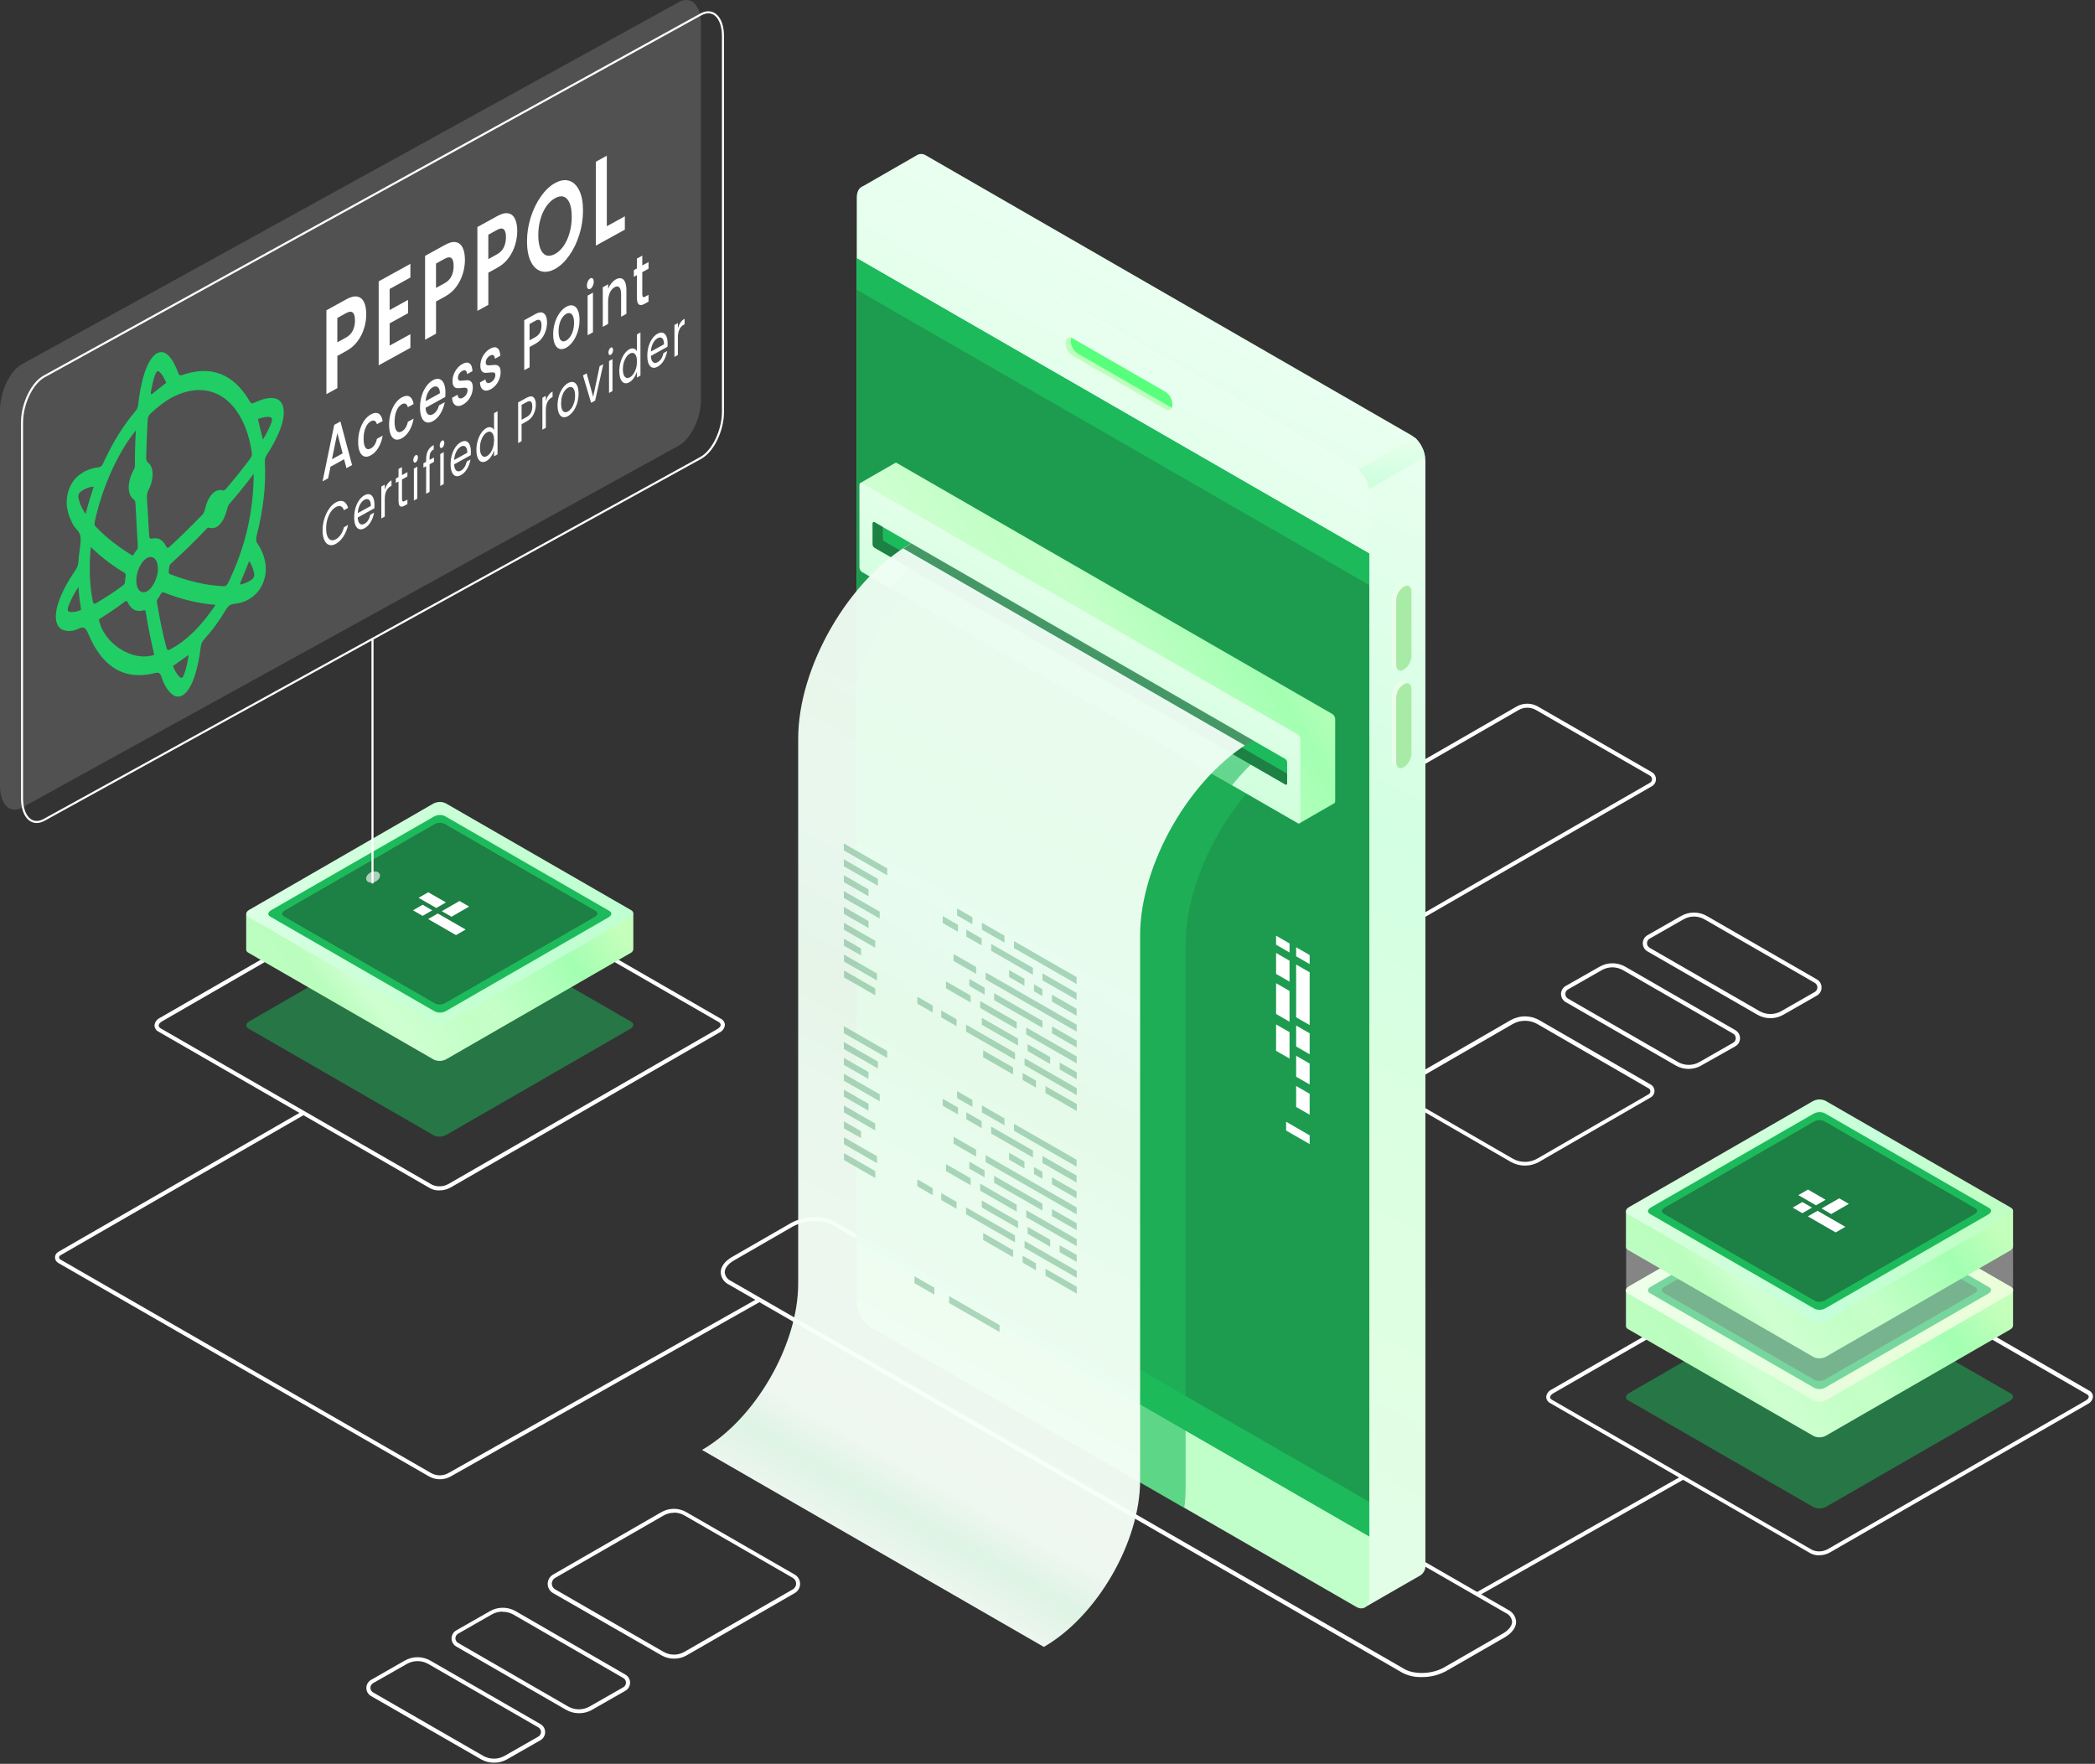 <svg width="892" height="751" viewBox="0 0 892 751" fill="none" xmlns="http://www.w3.org/2000/svg">
<rect x="0" y="0" width="892" height="751" fill="#333333" stroke="none"/>
<g clip-path="url(#clip0_101_1107)">
<path opacity="0.5" d="M184.794 483.465L105.756 437.908C104.401 437.142 104.566 435.772 106.122 434.876L184.428 389.686C185.228 389.24 186.122 388.989 187.037 388.95C187.951 388.912 188.863 389.089 189.698 389.467L268.736 435.022C270.09 435.809 269.925 437.16 268.369 438.054L190.082 483.173C189.286 483.634 188.392 483.901 187.473 483.951C186.554 484.003 185.635 483.836 184.794 483.465Z" fill="#1DBA5B"/>
<path d="M186.953 506.845C185.633 506.881 184.328 506.572 183.164 505.95L67.6 439.315C67.078 439.078 66.631 438.702 66.308 438.228C65.986 437.754 65.8 437.202 65.77 436.63C65.833 435.933 66.079 435.265 66.484 434.694C66.889 434.123 67.439 433.669 68.076 433.379L182.598 367.383C183.899 366.65 185.356 366.238 186.849 366.181C188.342 366.124 189.826 366.423 191.18 367.054L306.818 433.689C307.339 433.928 307.785 434.303 308.107 434.778C308.43 435.251 308.617 435.803 308.648 436.374C308.579 437.071 308.329 437.739 307.922 438.31C307.513 438.881 306.962 439.334 306.324 439.625L191.802 505.64C190.315 506.446 188.646 506.861 186.953 506.845ZM184.025 504.452C185.116 504.927 186.302 505.146 187.492 505.092C188.682 505.038 189.843 504.713 190.887 504.142L305.409 438.146C306.324 437.616 306.854 436.959 306.854 436.319C306.816 436.062 306.714 435.819 306.557 435.611C306.401 435.404 306.195 435.239 305.958 435.132L190.32 368.497C189.232 368.021 188.049 367.802 186.862 367.855C185.675 367.908 184.517 368.235 183.476 368.807L69.01 434.858C68.113 435.388 67.564 436.045 67.564 436.684C67.602 436.942 67.704 437.185 67.861 437.393C68.017 437.6 68.224 437.765 68.461 437.871L184.025 504.452Z" fill="white"/>
<path d="M269.651 404.299V389.065H244.8L189.698 357.263C188.862 356.89 187.951 356.716 187.037 356.753C186.122 356.791 185.229 357.041 184.427 357.482L129.527 389.101H104.823V404.372C104.85 404.641 104.948 404.899 105.105 405.12C105.262 405.341 105.473 405.517 105.72 405.632L184.757 451.188C185.596 451.562 186.509 451.736 187.427 451.698C188.345 451.66 189.241 451.411 190.046 450.969L268.333 405.851C268.658 405.712 268.946 405.499 269.175 405.229C269.404 404.96 269.566 404.642 269.651 404.299Z" fill="url(#paint0_linear_101_1107)"/>
<path d="M184.794 435.973L105.756 390.417C104.401 389.65 104.566 388.28 106.122 387.384L184.428 342.194C185.228 341.749 186.122 341.496 187.037 341.458C187.951 341.421 188.863 341.597 189.698 341.974L268.736 387.53C270.09 388.316 269.925 389.667 268.369 390.563L190.082 435.68C189.286 436.141 188.392 436.408 187.473 436.46C186.554 436.51 185.635 436.344 184.794 435.973Z" fill="url(#paint1_linear_101_1107)"/>
<path d="M185.123 430.638L115.052 390.271C113.844 389.577 113.991 388.444 115.382 387.567L184.739 347.674C185.449 347.275 186.243 347.048 187.057 347.013C187.871 346.979 188.682 347.136 189.423 347.473L259.475 387.859C260.684 388.553 260.537 389.686 259.147 390.544L189.753 430.548C189.041 430.919 188.252 431.12 187.448 431.136C186.645 431.152 185.849 430.982 185.123 430.638Z" fill="#1DBA5B"/>
<path d="M185.251 427.259L120.872 390.161C119.774 389.521 119.921 388.426 121.183 387.695L184.94 350.943C185.594 350.583 186.323 350.379 187.069 350.347C187.815 350.316 188.559 350.457 189.241 350.76L253.62 387.859C254.718 388.499 254.571 389.686 253.309 390.344L189.552 427.077C188.899 427.441 188.17 427.647 187.423 427.679C186.676 427.711 185.932 427.567 185.251 427.259Z" fill="#1D8044"/>
<path d="M185.764 386.599L178.224 382.27L182.342 379.896L189.863 384.224L185.764 386.599Z" fill="white"/>
<path d="M199.744 385.996L192.223 390.325L188.106 387.951L195.646 383.622L199.744 385.996Z" fill="white"/>
<path d="M184.043 387.585L179.944 389.96L175.827 387.585L179.944 385.211L184.043 387.585Z" fill="white"/>
<path d="M198.262 395.769L194.145 398.143L182.287 391.312L186.404 388.938L198.262 395.769Z" fill="white"/>
<path d="M187.246 629.832C185.62 629.829 184.024 629.401 182.615 628.59L24.797 537.734C24.378 537.498 24.029 537.156 23.787 536.742C23.544 536.328 23.416 535.857 23.416 535.377C23.416 534.897 23.544 534.426 23.787 534.012C24.029 533.598 24.378 533.256 24.797 533.021L128.796 473.09L129.656 474.569L25.657 534.519C25.502 534.601 25.373 534.725 25.286 534.877C25.199 535.029 25.156 535.202 25.163 535.377C25.158 535.552 25.202 535.725 25.289 535.876C25.376 536.027 25.503 536.152 25.657 536.235L183.476 627.146C184.621 627.811 185.921 628.161 187.246 628.161C188.57 628.161 189.87 627.811 191.015 627.146L322.903 552.712L323.745 554.209L191.876 628.645C190.464 629.439 188.867 629.849 187.246 629.832Z" fill="white"/>
<path d="M605.273 714.057C602.447 714.145 599.645 713.516 597.128 712.231L310.368 546.958C309.367 546.49 308.512 545.761 307.894 544.849C307.275 543.935 306.915 542.871 306.854 541.77C306.854 539.359 308.593 536.966 311.63 535.213L336.592 520.837C342.082 517.659 350.463 517.349 355.258 520.106L642.019 685.361C643.019 685.828 643.874 686.557 644.493 687.47C645.112 688.384 645.471 689.447 645.532 690.548C645.532 692.96 643.703 695.352 640.738 697.106L615.776 711.481C612.552 713.219 608.936 714.106 605.273 714.057ZM347.096 519.888C343.73 519.855 340.411 520.679 337.452 522.28L312.49 536.674C310.002 538.117 308.575 539.962 308.575 541.733C308.653 542.522 308.94 543.277 309.406 543.918C309.872 544.56 310.501 545.067 311.228 545.387L597.988 710.642C602.308 713.126 609.902 712.797 614.916 709.911L639.878 695.517C642.366 694.074 643.812 692.247 643.812 690.457C643.73 689.669 643.441 688.917 642.975 688.276C642.51 687.634 641.883 687.127 641.159 686.804L354.398 521.55C352.144 520.388 349.631 519.817 347.096 519.888Z" fill="white"/>
<path d="M593.743 396.517C592.125 396.524 590.533 396.101 589.131 395.293L540.655 367.364C540.131 367.059 539.697 366.621 539.395 366.095C539.092 365.57 538.934 364.975 538.934 364.369C538.934 363.762 539.092 363.167 539.395 362.642C539.697 362.116 540.131 361.679 540.655 361.373L645.697 300.839C647.088 300.037 648.666 299.615 650.272 299.615C651.878 299.615 653.456 300.037 654.847 300.839L703.323 328.767C703.854 329.069 704.293 329.505 704.598 330.031C704.904 330.557 705.064 331.155 705.062 331.764C705.07 332.373 704.912 332.972 704.606 333.5C704.301 334.028 703.857 334.462 703.323 334.759L598.3 395.293C596.915 396.092 595.344 396.513 593.743 396.517ZM650.308 301.332C648.99 301.323 647.694 301.671 646.557 302.336L541.515 362.853C541.27 363.02 541.069 363.245 540.931 363.508C540.792 363.77 540.72 364.062 540.72 364.359C540.72 364.656 540.792 364.949 540.931 365.211C541.069 365.473 541.27 365.699 541.515 365.867L589.991 393.795C591.13 394.46 592.425 394.81 593.743 394.81C595.061 394.81 596.356 394.46 597.495 393.795L702.518 333.28C702.785 333.128 703.006 332.909 703.16 332.644C703.314 332.379 703.394 332.079 703.394 331.772C703.394 331.467 703.314 331.166 703.16 330.901C703.006 330.637 702.785 330.417 702.518 330.266L654.041 302.336C652.91 301.674 651.621 301.327 650.308 301.332Z" fill="white"/>
<path d="M649.283 496.287C647.137 496.287 645.028 495.72 643.171 494.644L595.757 467.244C595.269 466.971 594.863 466.573 594.58 466.092C594.298 465.61 594.149 465.062 594.149 464.504C594.149 463.946 594.298 463.399 594.58 462.917C594.863 462.435 595.269 462.037 595.757 461.765L643.171 434.365C645.034 433.297 647.144 432.733 649.293 432.733C651.441 432.733 653.552 433.297 655.414 434.365L702.83 461.765C703.317 462.037 703.722 462.435 704.005 462.917C704.287 463.399 704.436 463.946 704.436 464.504C704.436 465.062 704.287 465.61 704.005 466.092C703.722 466.573 703.317 466.971 702.83 467.244L655.414 494.644C653.552 495.722 651.436 496.289 649.283 496.287ZM649.283 434.62C647.439 434.615 645.626 435.101 644.032 436.027L596.616 463.427C596.395 463.548 596.21 463.727 596.082 463.943C595.954 464.16 595.885 464.408 595.885 464.66C595.885 464.912 595.954 465.159 596.082 465.376C596.21 465.593 596.395 465.771 596.616 465.893L644.032 493.292C645.633 494.208 647.447 494.691 649.293 494.691C651.139 494.691 652.952 494.208 654.554 493.292L701.969 465.893C702.188 465.766 702.369 465.586 702.494 465.367C702.62 465.149 702.684 464.902 702.683 464.651C702.688 464.398 702.624 464.149 702.499 463.93C702.373 463.712 702.191 463.531 701.969 463.408L654.554 436.009C652.952 435.086 651.133 434.607 649.283 434.62Z" fill="white"/>
<path d="M366.714 79.689L390.742 65.88C391.314 65.625 391.944 65.521 392.569 65.579C393.194 65.636 393.794 65.853 394.31 66.209L601.264 185.506C602.979 186.732 604.382 188.343 605.361 190.208C606.34 192.073 606.867 194.141 606.901 196.246V666.145C607.001 667.009 606.87 667.884 606.52 668.68C606.168 669.476 605.612 670.164 604.906 670.675L580.878 684.484L580.402 658.382L394.31 551.123C392.591 549.9 391.185 548.29 390.206 546.425C389.227 544.558 388.702 542.489 388.674 540.382V91.946C388.179 93.462 387.814 94.576 387.759 94.613C387.704 94.649 366.714 79.689 366.714 79.689Z" fill="url(#paint2_linear_101_1107)"/>
<path d="M606.755 194.529L544.223 230.569L534.78 225.088L602.362 186.218C604.737 188.405 606.286 191.338 606.755 194.529Z" fill="url(#paint3_linear_101_1107)"/>
<path d="M370.428 564.859L577.384 684.119C580.494 685.946 583.02 684.009 583.02 679.881V209.982C582.986 207.875 582.458 205.804 581.48 203.936C580.501 202.068 579.098 200.454 577.384 199.224L370.428 79.963C367.318 78.137 364.792 80.073 364.792 84.219V554.082C364.821 556.193 365.345 558.268 366.324 560.14C367.304 562.012 368.709 563.628 370.428 564.859Z" fill="url(#paint4_linear_101_1107)"/>
<path d="M364.774 528.4L583.019 654.163V235.702L364.774 109.939V528.4Z" fill="#1DBA5B"/>
<path d="M364.774 528.4L583.019 654.163V235.702L364.774 109.939V528.4Z" fill="#1DBA5B"/>
<g opacity="0.51">
<path d="M364.774 513.713L583.019 639.476V249.108L364.774 123.346V513.713Z" fill="#1D8044"/>
</g>
<path d="M456.914 150.964L496.388 173.797C497.54 174.455 498.51 174.655 498.949 173.578C499.097 173.149 499.171 172.698 499.169 172.245C499.148 171.202 498.885 170.179 498.398 169.256C497.912 168.334 497.218 167.536 496.369 166.929L456.475 143.932C456.365 143.932 456.255 143.731 456.128 143.767C454.865 144.115 454.663 144.352 454.663 146.251L454.846 146.781C454.734 147.605 454.87 148.444 455.239 149.188C455.607 149.934 456.191 150.553 456.914 150.964Z" fill="#57FF7C"/>
<path d="M456.128 143.787C455.963 144.205 455.882 144.651 455.89 145.101C455.907 146.144 456.17 147.168 456.656 148.092C457.143 149.015 457.839 149.811 458.69 150.417L498.583 173.414L498.949 173.579C498.869 173.831 498.727 174.06 498.538 174.246C498.349 174.431 498.117 174.567 497.863 174.643C497.608 174.719 497.339 174.731 497.078 174.68C496.819 174.627 496.575 174.513 496.369 174.346L456.475 151.367C455.628 150.758 454.937 149.96 454.453 149.037C453.971 148.115 453.71 147.092 453.694 146.051C453.694 144.152 454.755 143.22 456.128 143.787Z" fill="#BDFFBC"/>
<path d="M595.756 249.035L596.214 248.78C596.477 248.594 596.785 248.481 597.107 248.452C597.428 248.423 597.752 248.48 598.044 248.616L599.745 249.584H598.922C599.086 250.047 599.166 250.536 599.16 251.027V278.262C599.138 279.392 598.854 280.5 598.33 281.502C597.806 282.503 597.056 283.37 596.141 284.033L595.683 284.289C595.489 284.407 595.28 284.5 595.061 284.564L595.5 285.477L593.67 284.435C593.295 284.16 592.999 283.79 592.813 283.363C592.626 282.936 592.556 282.469 592.608 282.006V254.753C592.653 253.622 592.962 252.516 593.508 251.524C594.054 250.532 594.823 249.68 595.756 249.035Z" fill="#E9FFE9"/>
<path d="M597.476 285.222L597.915 284.966C598.835 284.305 599.588 283.439 600.115 282.436C600.643 281.435 600.93 280.325 600.953 279.194V251.977C600.953 249.767 599.599 248.744 597.915 249.713L597.476 249.967C596.557 250.623 595.803 251.486 595.28 252.485C594.755 253.485 594.473 254.593 594.457 255.721V282.939C594.457 285.167 595.793 286.19 597.476 285.222Z" fill="#A8EBA6"/>
<path d="M595.756 290.5L596.214 290.245C596.477 290.058 596.785 289.945 597.107 289.917C597.428 289.888 597.752 289.944 598.044 290.08L599.745 291.048H598.922C599.086 291.505 599.166 291.987 599.16 292.473V319.689C599.135 320.816 598.85 321.922 598.326 322.92C597.802 323.918 597.054 324.781 596.141 325.443L595.683 325.718C595.484 325.822 595.276 325.909 595.061 325.973L595.5 326.886L593.67 325.864C593.295 325.587 592.999 325.217 592.813 324.791C592.626 324.365 592.556 323.896 592.608 323.434V296.218C592.653 295.086 592.962 293.981 593.508 292.989C594.054 291.997 594.823 291.144 595.756 290.5Z" fill="#E9FFE9"/>
<path d="M597.476 326.741L597.915 326.485C598.84 325.832 599.597 324.971 600.125 323.971C600.652 322.971 600.936 321.861 600.953 320.731V293.514C600.953 291.286 599.599 290.262 597.915 291.23L597.476 291.486C596.554 292.144 595.8 293.01 595.275 294.012C594.75 295.015 594.47 296.127 594.457 297.259V324.475C594.457 326.685 595.793 327.709 597.476 326.741Z" fill="#A8EBA6"/>
<path opacity="0.6" d="M364.792 554.082V289.222C372.844 266.919 388.912 245.602 407.431 234.935L552.953 318.831C526.363 334.156 504.806 371.42 504.806 402.07V634.052C504.79 636.729 504.594 639.401 504.22 642.052L370.428 564.859C368.709 563.629 367.304 562.013 366.324 560.141C365.345 558.269 364.821 556.193 364.792 554.082Z" fill="#1DBA5B"/>
<path d="M366.292 205.654L381.098 197.142C381.206 197.07 381.333 197.031 381.464 197.031C381.594 197.031 381.722 197.07 381.829 197.142L567.392 304.072C567.724 304.315 567.996 304.63 568.187 304.994C568.377 305.359 568.48 305.762 568.49 306.173V341.134C568.505 341.286 568.484 341.44 568.431 341.582C568.376 341.725 568.29 341.853 568.179 341.957L553.227 350.56L553.118 333.664L381.885 235.027C381.551 234.789 381.278 234.477 381.087 234.116C380.896 233.754 380.793 233.352 380.787 232.944V220.943L366.292 205.654Z" fill="url(#paint5_linear_101_1107)"/>
<path d="M367.025 243.556L552.586 350.504C553.191 350.852 553.667 350.504 553.667 349.665V314.794C553.663 314.386 553.563 313.985 553.375 313.624C553.188 313.262 552.918 312.95 552.586 312.711L367.025 205.726C366.421 205.379 365.927 205.726 365.927 206.567V241.528C365.942 241.927 366.049 242.318 366.24 242.67C366.43 243.021 366.698 243.324 367.025 243.556Z" fill="url(#paint6_linear_101_1107)"/>
<path opacity="0.6" d="M392.626 236.542L537.105 321.334C532.529 325.293 528.321 329.659 524.532 334.375L378.974 250.515C383.043 245.411 387.617 240.729 392.626 236.542Z" fill="#1DBA5B"/>
<path d="M372.314 233.126L547.279 333.956C547.7 334.193 548.03 333.956 548.03 333.39V324.604C548.023 324.324 547.95 324.051 547.82 323.803C547.69 323.557 547.505 323.343 547.279 323.178L372.314 222.331C371.893 222.093 371.563 222.331 371.563 222.897V231.683C371.568 231.965 371.638 232.242 371.768 232.492C371.898 232.743 372.085 232.96 372.314 233.126Z" fill="#1DBA5B"/>
<path d="M372.314 222.331L375.882 224.395V229.126C375.887 229.408 375.957 229.684 376.088 229.936C376.218 230.186 376.404 230.402 376.632 230.569L548.03 329.408V333.463C548.03 334.01 547.7 334.266 547.279 334.029L372.314 233.199C372.085 233.033 371.898 232.816 371.768 232.566C371.638 232.315 371.568 232.038 371.563 231.756V222.97C371.563 222.349 371.893 222.093 372.314 222.331Z" fill="#1D8044"/>
<path opacity="0.96" d="M444.452 701.216L298.894 617.338C321.513 604.295 339.849 572.585 339.849 546.52V314.539C339.849 283.888 361.407 246.625 387.997 231.3L533.555 315.178C506.965 330.503 485.426 367.766 485.426 398.417V630.399C485.426 656.482 467.126 688.174 444.452 701.216Z" fill="url(#paint7_linear_101_1107)"/>
<path opacity="0.8" d="M387.997 231.373L533.555 315.251C532.401 315.928 531.249 316.657 530.096 317.407L384.593 233.528C385.691 232.779 386.843 232.049 387.997 231.373Z" fill="#1D8044"/>
<path d="M551.873 407.167L557.619 410.491V406.637L551.873 403.331V407.167Z" fill="white"/>
<path d="M551.873 433.141L557.619 436.447V413.979L551.873 410.673V433.141Z" fill="white"/>
<path d="M551.873 445.563L557.619 448.887V439.955L551.873 436.648V445.563Z" fill="white"/>
<path d="M551.873 458.44L557.619 461.745V452.832L551.873 449.525V458.44Z" fill="white"/>
<path d="M543.327 414.656L549.055 417.962V409.049L543.327 405.742V414.656Z" fill="white"/>
<path d="M543.327 431.717L549.055 435.023V421.926L543.327 418.62V431.717Z" fill="white"/>
<path d="M543.327 447.407L549.055 450.713V439.479L543.327 436.173V447.407Z" fill="white"/>
<path d="M551.873 471.318L557.619 474.623V465.71L551.873 462.403V471.318Z" fill="white"/>
<path d="M543.327 402.234L549.055 405.559V401.704L543.327 398.398V402.234Z" fill="white"/>
<path d="M547.609 481.346L557.619 487.118V483.392L547.609 477.619V481.346Z" fill="white"/>
<path opacity="0.5" d="M772.259 641.76L693.204 596.204C691.849 595.419 692.014 594.067 693.588 593.153L771.875 548.055C772.674 547.603 773.567 547.348 774.484 547.31C775.4 547.271 776.313 547.452 777.146 547.835L856.202 593.372C857.537 594.158 857.372 595.528 855.817 596.423L777.53 641.54C776.729 641.983 775.835 642.232 774.92 642.269C774.006 642.308 773.095 642.133 772.259 641.76Z" fill="#1DBA5B"/>
<path d="M774.492 662.2C773.218 662.236 771.957 661.941 770.832 661.342L660.045 597.41C659.552 597.17 659.133 596.803 658.83 596.346C658.528 595.89 658.353 595.362 658.324 594.816C658.392 594.139 658.634 593.491 659.029 592.938C659.424 592.384 659.956 591.942 660.575 591.656L770.375 528.419C771.627 527.716 773.029 527.321 774.464 527.267C775.899 527.214 777.327 527.501 778.628 528.108L889.435 592.039C889.928 592.275 890.347 592.643 890.648 593.1C890.948 593.557 891.117 594.087 891.136 594.634C891.072 595.308 890.833 595.956 890.441 596.509C890.049 597.064 889.52 597.506 888.903 597.793L779.104 661.013C777.695 661.799 776.107 662.207 774.492 662.2ZM774.932 529.075C773.615 529.059 772.318 529.379 771.161 530.008L661.362 593.226C660.502 593.738 659.989 594.359 659.989 594.907C660.027 595.145 660.123 595.371 660.27 595.562C660.417 595.753 660.61 595.905 660.831 596.004L771.619 659.935C772.66 660.383 773.789 660.587 774.921 660.534C776.054 660.48 777.159 660.169 778.152 659.624L887.952 596.387C888.83 595.894 889.343 595.273 889.343 594.725C889.343 594.176 888.886 593.848 888.483 593.61L777.695 529.679C776.84 529.245 775.889 529.037 774.932 529.075Z" fill="white"/>
<path d="M857.099 564.547V549.332H832.247L777.146 517.549C776.312 517.171 775.4 516.994 774.485 517.032C773.569 517.071 772.675 517.323 771.875 517.768L716.975 549.387H692.289V564.639C692.315 564.909 692.411 565.168 692.569 565.389C692.726 565.61 692.939 565.786 693.185 565.9L772.242 611.455C773.075 611.838 773.987 612.016 774.903 611.978C775.819 611.941 776.713 611.686 777.512 611.236L855.799 566.119C856.126 565.98 856.415 565.766 856.641 565.492C856.867 565.218 857.024 564.894 857.099 564.547Z" fill="url(#paint8_linear_101_1107)"/>
<path d="M772.259 596.296L693.204 550.739C691.849 549.954 692.014 548.602 693.588 547.707L771.875 502.59C772.674 502.138 773.567 501.883 774.484 501.845C775.4 501.807 776.313 501.987 777.146 502.37L856.202 547.926C857.537 548.693 857.372 550.063 855.817 550.958L777.53 596.094C776.729 596.536 775.834 596.786 774.919 596.82C774.003 596.855 773.092 596.675 772.259 596.296Z" fill="url(#paint9_linear_101_1107)"/>
<path d="M772.259 596.296L693.204 550.739C691.849 549.954 692.014 548.602 693.588 547.707L771.875 502.59C772.674 502.138 773.567 501.883 774.484 501.845C775.4 501.807 776.313 501.987 777.146 502.37L856.202 547.926C857.537 548.693 857.372 550.063 855.817 550.958L777.53 596.094C776.729 596.536 775.834 596.786 774.919 596.82C774.003 596.855 773.092 596.675 772.259 596.296Z" fill="url(#paint10_linear_101_1107)"/>
<path d="M772.552 590.961L702.463 550.575C701.255 549.88 701.42 548.747 702.793 547.889L772.186 507.886C772.899 507.494 773.694 507.274 774.507 507.242C775.32 507.21 776.13 507.369 776.871 507.703L846.942 548.072C848.131 548.766 847.985 549.899 846.594 550.775L777.201 590.76C776.496 591.156 775.708 591.381 774.901 591.415C774.093 591.45 773.288 591.295 772.552 590.961Z" fill="#1DBA5B"/>
<path d="M772.699 587.582L708.338 550.428C707.221 549.789 707.368 548.601 708.63 547.944L772.388 511.21C773.04 510.847 773.769 510.64 774.517 510.609C775.263 510.577 776.007 510.72 776.688 511.028L841.067 548.127C842.165 548.766 842.019 549.953 840.756 550.592L776.999 587.344C776.349 587.713 775.623 587.927 774.877 587.968C774.131 588.01 773.385 587.877 772.699 587.582Z" fill="#1D8044"/>
<path d="M773.211 546.921L765.69 542.574L769.789 540.199L777.311 544.547L773.211 546.921Z" fill="white"/>
<path d="M787.193 546.3L779.671 550.648L775.554 548.273L783.094 543.926L787.193 546.3Z" fill="white"/>
<path d="M771.51 547.908L767.392 550.264L763.275 547.908L767.392 545.533L771.51 547.908Z" fill="white"/>
<path d="M785.71 556.091L781.592 558.448L769.734 551.616L773.851 549.26L785.71 556.091Z" fill="white"/>
<path opacity="0.4" d="M857.099 528.875L823.481 529.057L777.146 502.37C776.313 501.987 775.4 501.807 774.484 501.845C773.567 501.883 772.673 502.138 771.875 502.59L724.972 529.642L692.362 529.842V549.625C692.419 549.866 692.529 550.09 692.684 550.283C692.839 550.476 693.035 550.632 693.258 550.739L772.315 596.296C773.149 596.672 774.06 596.849 774.976 596.812C775.891 596.773 776.785 596.521 777.585 596.076L855.872 550.958C856.165 550.818 856.428 550.619 856.641 550.373C856.855 550.129 857.017 549.843 857.116 549.534L857.099 528.875Z" fill="white"/>
<path d="M857.099 530.829V515.594H832.247L777.146 483.848C776.313 483.465 775.4 483.285 774.484 483.322C773.567 483.361 772.674 483.615 771.875 484.067L716.975 515.686H692.289V530.956C692.317 531.226 692.414 531.484 692.571 531.705C692.728 531.925 692.94 532.102 693.185 532.216L772.259 577.827C773.094 578.205 774.006 578.382 774.921 578.344C775.837 578.306 776.73 578.054 777.53 577.608L855.817 532.491C856.15 532.338 856.441 532.108 856.664 531.818C856.887 531.529 857.037 531.189 857.099 530.829Z" fill="url(#paint11_linear_101_1107)"/>
<path d="M772.259 562.575L693.204 517.019C691.849 516.233 692.014 514.863 693.588 513.969L771.875 468.851C772.676 468.41 773.57 468.16 774.485 468.122C775.399 468.084 776.31 468.258 777.146 468.632L856.202 514.188C857.537 514.973 857.372 516.325 855.817 517.239L777.53 562.356C776.729 562.797 775.835 563.046 774.92 563.085C774.006 563.123 773.095 562.948 772.259 562.575Z" fill="url(#paint12_linear_101_1107)"/>
<path d="M772.553 557.223L702.482 516.855C701.274 516.16 701.439 515.028 702.811 514.151L772.205 474.167C772.916 473.773 773.711 473.55 774.523 473.516C775.336 473.48 776.146 473.635 776.89 473.965L846.96 514.352C848.15 515.046 848.003 516.179 846.612 517.056L777.219 557.041C776.51 557.437 775.719 557.66 774.907 557.691C774.097 557.723 773.289 557.562 772.553 557.223Z" fill="#1DBA5B"/>
<path d="M772.699 553.844L708.338 516.745C707.221 516.124 707.368 515.01 708.63 514.279L772.388 477.528C773.042 477.167 773.772 476.963 774.518 476.935C775.265 476.906 776.008 477.053 776.688 477.363L841.067 514.462C842.165 515.083 842.019 516.197 840.756 516.928L776.999 553.68C776.345 554.042 775.616 554.244 774.869 554.273C774.122 554.301 773.378 554.155 772.699 553.844Z" fill="#1D8044"/>
<path d="M773.211 513.184L765.69 508.855L769.789 506.479L777.311 510.827L773.211 513.184Z" fill="white"/>
<path d="M787.193 512.581L779.671 516.91L775.554 514.535L783.094 510.206L787.193 512.581Z" fill="white"/>
<path d="M771.51 514.17L767.392 516.544L763.275 514.17L767.392 511.795L771.51 514.17Z" fill="white"/>
<path d="M785.71 522.353L781.592 524.728L769.734 517.897L773.851 515.521L785.71 522.353Z" fill="white"/>
<path d="M715.844 628.537L628.537 678.043L629.386 679.536L716.694 630.03L715.844 628.537Z" fill="white"/>
<g opacity="0.32">
<path d="M431.751 481.455L458.378 496.744V493.785L431.751 478.496V481.455Z" fill="#1D8044"/>
<path d="M418.082 473.619L427.671 479.135V476.176L418.082 470.66V473.619Z" fill="#1D8044"/>
<path d="M407.504 467.555L414.019 471.281V468.321L407.504 464.595V467.555Z" fill="#1D8044"/>
<path d="M443.884 495.173L458.396 503.503L458.378 500.543L443.866 492.214L443.884 495.173Z" fill="#1D8044"/>
<path d="M422.034 482.642L439.804 492.853V489.875L422.016 479.683L422.034 482.642Z" fill="#1D8044"/>
<path d="M411.439 476.56L417.953 480.305V477.346L411.439 473.601V476.56Z" fill="#1D8044"/>
<path d="M401.374 470.787L407.889 474.513V471.554L401.374 467.828V470.787Z" fill="#1D8044"/>
<path d="M447.91 504.251L458.396 510.261V507.301L447.893 501.292L447.91 504.251Z" fill="#1D8044"/>
<path d="M440.243 499.85L443.83 501.914V498.954L440.243 496.89V499.85Z" fill="#1D8044"/>
<path d="M429.666 493.767L436.181 497.511V494.552L429.666 490.808V493.767Z" fill="#1D8044"/>
<path d="M419.656 494.789L458.415 517.037V514.079L419.656 491.83V494.789Z" fill="#1D8044"/>
<path d="M406.003 486.953L415.593 492.451V489.492L406.003 483.994V486.953Z" fill="#1D8044"/>
<path d="M447.929 517.769L458.433 523.778L458.415 520.819L447.929 514.81V517.769Z" fill="#1D8044"/>
<path d="M423.278 503.612L443.866 515.43L443.848 512.471L423.278 500.652V503.612Z" fill="#1D8044"/>
<path d="M412.702 497.547L419.216 501.292V498.333L412.702 494.588V497.547Z" fill="#1D8044"/>
<path d="M436.949 518.225L458.433 530.554V527.595L436.949 515.266V518.225Z" fill="#1D8044"/>
<path d="M417.35 506.954L432.886 515.886V512.927L417.35 503.995V506.954Z" fill="#1D8044"/>
<path d="M402.783 498.607L413.287 504.635L413.269 501.676L402.783 495.648V498.607Z" fill="#1D8044"/>
<path d="M451.186 533.148L458.451 537.313V534.353L451.186 530.189V533.148Z" fill="#1D8044"/>
<path d="M437.534 525.311L447.123 530.81V527.851L437.534 522.353V525.311Z" fill="#1D8044"/>
<path d="M418.027 514.097L433.472 522.974L433.454 520.015L418.009 511.137L418.027 514.097Z" fill="#1D8044"/>
<path d="M436.235 531.304L458.451 544.072V541.113L436.235 528.345V531.304Z" fill="#1D8044"/>
<path d="M411.347 517.02L432.173 528.984L432.154 526.006L411.329 514.061L411.347 517.02Z" fill="#1D8044"/>
<path d="M400.752 510.937L407.266 514.681V511.722L400.752 507.978V510.937Z" fill="#1D8044"/>
<path d="M390.595 505.109L397.11 508.854V505.895L390.595 502.15V505.109Z" fill="#1D8044"/>
<path d="M445.166 543.176L458.47 550.83V547.871L445.147 540.217L445.166 543.176Z" fill="#1D8044"/>
<path d="M377.73 450.457L359.265 439.862V436.903L377.73 447.498V450.457Z" fill="#1D8044"/>
<path d="M373.796 454.951L359.284 446.622L359.265 443.662L373.777 451.992L373.796 454.951Z" fill="#1D8044"/>
<path d="M369.788 459.407L359.284 453.38V450.42L369.788 456.448V459.407Z" fill="#1D8044"/>
<path d="M374.564 468.906L359.302 460.139L359.284 457.18L374.564 465.947V468.906Z" fill="#1D8044"/>
<path d="M369.806 472.925L359.302 466.897V463.938L369.806 469.966V472.925Z" fill="#1D8044"/>
<path d="M372.642 481.308L359.32 473.655V470.696L372.624 478.349L372.642 481.308Z" fill="#1D8044"/>
<path d="M366.586 484.579L359.339 480.414L359.32 477.455L366.586 481.62V484.579Z" fill="#1D8044"/>
<path d="M373.412 495.246L359.339 487.172V484.213L373.393 492.287L373.412 495.246Z" fill="#1D8044"/>
<path d="M372.68 501.585L359.357 493.931V490.972L372.661 498.625L372.68 501.585Z" fill="#1D8044"/>
<path d="M435.43 537.605L441.085 540.857V537.879L435.411 534.646L435.43 537.605Z" fill="#1D8044"/>
<path d="M418.612 527.942L431.35 535.267V532.308L418.612 524.983V527.942Z" fill="#1D8044"/>
<path d="M431.751 403.678L458.378 418.966V416.007L431.751 400.719V403.678Z" fill="#1D8044"/>
<path d="M418.082 395.842L427.671 401.34V398.38L418.082 392.882V395.842Z" fill="#1D8044"/>
<path d="M407.504 389.759L414.019 393.503V390.544L407.504 386.8V389.759Z" fill="#1D8044"/>
<path d="M443.884 417.395L458.396 425.724L458.378 422.765L443.866 414.436L443.884 417.395Z" fill="#1D8044"/>
<path d="M422.034 404.847L439.804 415.057V412.098L422.016 401.887L422.034 404.847Z" fill="#1D8044"/>
<path d="M411.439 398.782L417.953 402.509V399.55L411.439 395.823V398.782Z" fill="#1D8044"/>
<path d="M401.374 392.992L407.889 396.736V393.777L401.374 390.032V392.992Z" fill="#1D8044"/>
<path d="M447.91 426.455L458.396 432.483V429.524L447.893 423.496L447.91 426.455Z" fill="#1D8044"/>
<path d="M440.243 422.054L443.83 424.118V421.159L440.243 419.095V422.054Z" fill="#1D8044"/>
<path d="M429.666 415.989L436.181 419.733V416.756L429.666 413.029V415.989Z" fill="#1D8044"/>
<path d="M419.656 416.994L458.415 439.243V436.283L419.656 414.035V416.994Z" fill="#1D8044"/>
<path d="M406.003 409.157L415.593 414.655V411.696L406.003 406.198V409.157Z" fill="#1D8044"/>
<path d="M447.929 439.972L458.433 446L458.415 443.04L447.929 437.013V439.972Z" fill="#1D8044"/>
<path d="M423.278 425.834L443.866 437.634L443.848 434.675L423.278 422.875V425.834Z" fill="#1D8044"/>
<path d="M412.702 419.751L419.216 423.496V420.537L412.702 416.792V419.751Z" fill="#1D8044"/>
<path d="M436.949 440.43L458.433 452.759V449.8L436.949 437.47V440.43Z" fill="#1D8044"/>
<path d="M417.35 429.177L432.886 438.09V435.131L417.35 426.218V429.177Z" fill="#1D8044"/>
<path d="M402.783 420.811L413.287 426.839L413.269 423.879L402.783 417.852V420.811Z" fill="#1D8044"/>
<path d="M451.186 455.353L458.451 459.517V456.558L451.186 452.394V455.353Z" fill="#1D8044"/>
<path d="M437.534 447.517L447.123 453.015V450.056L437.534 444.558V447.517Z" fill="#1D8044"/>
<path d="M418.027 436.319L433.472 445.178L433.454 442.219L418.009 433.36L418.027 436.319Z" fill="#1D8044"/>
<path d="M436.235 453.526L458.451 466.276V463.317L436.235 450.566V453.526Z" fill="#1D8044"/>
<path d="M411.347 439.242L432.173 451.188L432.154 448.229L411.329 436.282L411.347 439.242Z" fill="#1D8044"/>
<path d="M400.752 433.159L407.266 436.903V433.944L400.752 430.2V433.159Z" fill="#1D8044"/>
<path d="M390.595 427.332L397.11 431.076V428.117L390.595 424.373V427.332Z" fill="#1D8044"/>
<path d="M445.166 465.398L458.47 473.034V470.075L445.147 462.439L445.166 465.398Z" fill="#1D8044"/>
<path d="M377.73 372.679L359.265 362.067V359.107L377.73 369.721V372.679Z" fill="#1D8044"/>
<path d="M373.796 377.155L359.284 368.826L359.265 365.867L373.777 374.196L373.796 377.155Z" fill="#1D8044"/>
<path d="M369.788 381.612L359.284 375.584V372.625L369.788 378.653V381.612Z" fill="#1D8044"/>
<path d="M374.564 391.111L359.302 382.343L359.284 379.384L374.564 388.151V391.111Z" fill="#1D8044"/>
<path d="M369.806 395.129L359.302 389.12V386.16L369.806 392.17V395.129Z" fill="#1D8044"/>
<path d="M372.642 403.513L359.32 395.859V392.9L372.624 400.554L372.642 403.513Z" fill="#1D8044"/>
<path d="M366.586 406.802L359.339 402.637L359.32 399.678L366.586 403.842V406.802Z" fill="#1D8044"/>
<path d="M373.412 417.45L359.339 409.395V406.436L373.393 414.491L373.412 417.45Z" fill="#1D8044"/>
<path d="M372.68 423.789L359.357 416.153V413.194L372.661 420.83L372.68 423.789Z" fill="#1D8044"/>
<path d="M435.43 459.81L441.085 463.061V460.102L435.411 456.851L435.43 459.81Z" fill="#1D8044"/>
<path d="M418.612 450.164L431.35 457.471V454.512L418.612 447.205V450.164Z" fill="#1D8044"/>
<path d="M404.083 554.794L425.603 567.142L425.585 564.183L404.083 551.835V554.794Z" fill="#1D8044"/>
<path d="M389.351 546.355L397.824 551.214V548.255L389.351 543.396V546.355Z" fill="#1D8044"/>
</g>
<path d="M286.926 706.202C285.069 706.21 283.244 705.724 281.637 704.796L235.466 678.292C234.775 677.893 234.201 677.318 233.801 676.628C233.402 675.936 233.192 675.153 233.192 674.355C233.192 673.558 233.402 672.775 233.801 672.083C234.201 671.393 234.775 670.818 235.466 670.419L281.619 643.823C283.231 642.898 285.058 642.412 286.917 642.412C288.776 642.412 290.603 642.898 292.214 643.823L338.386 670.419C339.077 670.818 339.651 671.393 340.05 672.083C340.449 672.775 340.66 673.558 340.66 674.355C340.66 675.153 340.449 675.936 340.05 676.628C339.651 677.318 339.077 677.893 338.386 678.292L292.214 704.888C290.599 705.784 288.774 706.238 286.926 706.202ZM286.926 644.098C285.371 644.098 283.843 644.507 282.497 645.285L236.363 671.826C235.933 672.072 235.577 672.427 235.329 672.855C235.08 673.284 234.949 673.77 234.949 674.265C234.949 674.758 235.08 675.245 235.329 675.673C235.577 676.101 235.933 676.456 236.363 676.703L282.533 703.316C283.882 704.088 285.408 704.495 286.963 704.495C288.516 704.495 290.043 704.088 291.391 703.316L337.562 676.703C337.991 676.456 338.348 676.101 338.596 675.673C338.845 675.245 338.975 674.758 338.975 674.265C338.975 673.77 338.845 673.284 338.596 672.855C338.348 672.427 337.991 672.072 337.562 671.826L291.391 645.212C290.034 644.429 288.493 644.02 286.926 644.025V644.098Z" fill="white"/>
<path d="M753.777 433.525C751.85 433.527 749.957 433.023 748.287 432.064L701.457 405.084C700.849 404.736 700.344 404.233 699.992 403.627C699.641 403.02 699.456 402.333 699.456 401.633C699.456 400.932 699.641 400.244 699.992 399.638C700.344 399.032 700.849 398.528 701.457 398.18L715.767 390.015C717.437 389.053 719.331 388.547 721.258 388.547C723.185 388.547 725.079 389.053 726.748 390.015L773.578 416.994C774.186 417.343 774.691 417.846 775.042 418.452C775.394 419.059 775.578 419.746 775.578 420.446C775.578 421.147 775.394 421.835 775.042 422.441C774.691 423.047 774.186 423.549 773.578 423.899L759.285 432.064C757.61 433.026 755.71 433.53 753.777 433.525ZM721.312 390.234C719.692 390.233 718.101 390.662 716.701 391.476L702.39 399.642C702.044 399.837 701.756 400.121 701.555 400.464C701.355 400.808 701.25 401.198 701.25 401.596C701.25 401.993 701.355 402.383 701.555 402.727C701.756 403.07 702.044 403.354 702.39 403.55L749.22 430.548C750.617 431.33 752.193 431.741 753.795 431.741C755.398 431.741 756.973 431.33 758.37 430.548L772.662 422.364C773.009 422.168 773.297 421.884 773.497 421.541C773.698 421.198 773.804 420.807 773.804 420.41C773.804 420.012 773.698 419.623 773.497 419.279C773.297 418.936 773.009 418.651 772.662 418.455L725.869 391.512C724.489 390.695 722.917 390.254 721.312 390.234Z" fill="white"/>
<path d="M718.97 455.116C717.043 455.126 715.147 454.622 713.48 453.655L666.65 426.675C666.042 426.329 665.536 425.827 665.184 425.223C664.832 424.619 664.647 423.932 664.647 423.232C664.647 422.533 664.832 421.846 665.184 421.241C665.536 420.637 666.042 420.135 666.65 419.789L681.052 411.606C682.722 410.644 684.615 410.138 686.542 410.138C688.47 410.138 690.363 410.644 692.033 411.606L738.862 438.603C739.471 438.95 739.977 439.451 740.328 440.055C740.681 440.66 740.866 441.347 740.866 442.046C740.866 442.745 740.681 443.432 740.328 444.037C739.977 444.642 739.471 445.143 738.862 445.49L724.442 453.618C722.785 454.597 720.895 455.114 718.97 455.116ZM686.542 411.862C684.917 411.865 683.321 412.293 681.913 413.103L667.62 421.268C667.275 421.465 666.988 421.75 666.789 422.093C666.59 422.436 666.485 422.826 666.486 423.223C666.482 423.621 666.585 424.011 666.784 424.356C666.984 424.7 667.272 424.984 667.62 425.177L714.45 452.175C715.841 452.976 717.419 453.399 719.025 453.399C720.631 453.399 722.209 452.976 723.6 452.175L737.911 443.992C738.259 443.798 738.547 443.514 738.747 443.17C738.946 442.826 739.049 442.434 739.046 442.037C739.046 441.641 738.942 441.251 738.742 440.907C738.542 440.564 738.256 440.279 737.911 440.082L691.081 413.103C689.703 412.301 688.138 411.873 686.542 411.862Z" fill="white"/>
<path d="M246.482 729.438C244.556 729.44 242.662 728.935 240.993 727.976L194.273 701.052C193.664 700.705 193.158 700.204 192.807 699.6C192.455 698.995 192.269 698.308 192.269 697.609C192.269 696.91 192.455 696.223 192.807 695.618C193.158 695.013 193.664 694.512 194.273 694.165L208.584 686C210.252 685.038 212.146 684.532 214.073 684.532C216.001 684.532 217.894 685.038 219.563 686L266.265 712.997C266.874 713.344 267.38 713.845 267.732 714.45C268.083 715.055 268.269 715.742 268.269 716.441C268.269 717.141 268.083 717.828 267.732 718.432C267.38 719.037 266.874 719.538 266.265 719.884L251.954 728.068C250.281 728.992 248.395 729.464 246.482 729.438ZM213.964 686.183C212.346 686.177 210.754 686.599 209.352 687.407L195.042 695.59C194.695 695.786 194.407 696.07 194.207 696.414C194.006 696.757 193.901 697.148 193.901 697.545C193.901 697.942 194.006 698.332 194.207 698.676C194.407 699.019 194.695 699.304 195.042 699.499L241.853 726.552C243.258 727.359 244.852 727.785 246.474 727.785C248.096 727.785 249.689 727.359 251.094 726.552L265.387 718.386C265.733 718.188 266.02 717.902 266.22 717.557C266.419 717.212 266.525 716.821 266.525 716.423C266.525 716.025 266.419 715.633 266.22 715.288C266.02 714.944 265.733 714.658 265.387 714.459L218.576 687.426C217.168 686.637 215.577 686.233 213.964 686.256V686.183Z" fill="white"/>
<path d="M210.285 750.498C208.359 750.515 206.463 750.017 204.795 749.055L157.984 722.131C157.375 721.785 156.869 721.283 156.518 720.679C156.166 720.075 155.98 719.388 155.98 718.688C155.98 717.989 156.166 717.302 156.518 716.697C156.869 716.093 157.375 715.591 157.984 715.245L172.295 707.062C173.963 706.1 175.857 705.594 177.784 705.594C179.712 705.594 181.605 706.1 183.274 707.062L230.104 734.059C230.713 734.406 231.219 734.907 231.57 735.511C231.923 736.116 232.108 736.802 232.108 737.502C232.108 738.201 231.923 738.888 231.57 739.493C231.219 740.098 230.713 740.599 230.104 740.946L215.794 749.128C214.11 750.06 212.21 750.532 210.285 750.498ZM177.803 707.263C176.184 707.256 174.593 707.679 173.191 708.486L158.844 716.651C158.499 716.85 158.211 717.136 158.011 717.481C157.811 717.825 157.706 718.217 157.706 718.615C157.706 719.013 157.811 719.405 158.011 719.75C158.211 720.094 158.499 720.38 158.844 720.579L205.673 747.558C207.079 748.366 208.673 748.791 210.295 748.791C211.916 748.791 213.509 748.366 214.915 747.558L229.207 739.393C229.553 739.195 229.841 738.908 230.04 738.563C230.241 738.219 230.346 737.828 230.346 737.429C230.346 737.031 230.241 736.639 230.04 736.295C229.841 735.95 229.553 735.664 229.207 735.465L182.377 708.486C180.987 707.685 179.409 707.263 177.803 707.263Z" fill="white"/>
<path opacity="0.15" d="M289.038 189.709L9.417 343.823C4.216 346.69 0 342.549 0 334.566V174.671C0 166.688 4.216 157.899 9.417 155.032L289.038 0.909C294.238 -1.958 298.455 2.183 298.455 10.166V170.061C298.455 178.044 294.238 186.833 289.038 189.7V189.709Z" fill="white"/>
<path d="M36.111 200.682C38.2 199.67 40.243 199.107 42.229 198.911C42.979 198.836 43.447 198.339 43.981 197.159C47.842 188.641 52.405 181.249 57.671 175.046C58.364 174.231 58.701 173.444 58.842 172.188C59.348 167.766 60.088 163.315 61.522 158.874C64.154 150.75 68.287 147.789 71.819 151.481C73.543 153.28 74.789 155.866 75.839 158.705C76.204 159.698 76.626 160.007 77.544 159.689C89.856 155.369 99.535 159.108 106.459 171.092C106.946 171.935 107.49 171.832 108.258 171.476C111.003 170.202 113.721 169.246 116.297 169.48C121.216 169.921 122.247 175.786 118.827 183.957C117.375 187.423 115.623 190.534 113.73 193.429C112.98 194.572 112.699 195.463 112.774 196.84C113.308 206.678 112.09 217.032 109.354 227.769C108.942 229.4 108.923 230.384 109.57 231.33C111.022 233.466 112.259 235.968 112.887 239.247C113.936 244.701 112.034 250.332 108.061 253.677C105.044 256.225 102.13 256.853 99.272 257.181C97.914 257.34 97.005 258.193 95.927 260.001C93.21 264.564 90.231 268.603 87.045 272.051C86.005 273.175 85.583 274.281 85.377 276.014C84.927 279.8 84.215 283.632 83.016 287.436C80.448 295.597 76.335 298.689 72.747 295.166C70.976 293.433 69.636 290.978 68.68 288.026C68.137 286.349 67.303 286.246 66.085 286.555C53.154 289.844 43.588 284.269 37.526 269.727C36.617 267.544 35.727 266.532 33.609 267.6C31.389 268.725 29.196 268.931 27.2 268.341C23.612 267.272 22.768 262.55 25.045 256.066C26.835 250.988 29.412 246.79 32.101 242.799C32.953 241.524 33.356 240.4 33.422 238.845C33.562 235.603 34.481 231.892 34.321 229.006C34.162 226.102 31.998 225.258 30.957 223.113C30.049 221.239 29.159 219.355 28.69 216.938C27.556 211.138 29.777 204.982 34.087 201.965C34.752 201.497 35.427 201.094 36.102 200.663L36.111 200.682ZM72.709 169.48C70.236 170.933 67.134 173.191 64.08 176.095C63.199 176.929 62.937 177.679 62.861 179.028C62.552 184.247 62.365 189.41 62.252 194.535C62.224 195.837 62.421 196.568 63.124 197.074C65.532 198.817 65.616 203.97 63.302 208.496C62.618 209.836 62.477 210.838 62.552 212.028C62.871 217.238 63.227 222.419 63.48 227.685C63.545 229.081 63.808 229.54 64.754 229.325C67.35 228.716 69.364 229.831 70.713 232.586C71.116 233.419 71.454 233.494 72.297 232.726C76.925 228.463 81.498 223.947 86.042 219.299C86.689 218.643 86.998 217.959 87.26 216.816C88.544 211.194 91.617 207.887 94.691 208.768C95.225 208.918 95.618 208.861 96.218 208.149C99.694 204.083 103.114 199.857 106.45 195.378C107.265 194.282 107.368 193.561 107.181 192.352C103.658 170.117 89.481 160.335 72.719 169.49L72.709 169.48ZM108.024 201.731C104.445 206.481 101.09 210.642 97.651 214.549C97.211 215.055 97.014 215.636 96.808 216.441C95.337 222.447 92.517 225.539 89.294 224.762C88.891 224.668 88.553 224.509 88.047 225.043C83.053 230.356 77.975 235.256 72.85 239.903C71.866 240.793 72.109 241.749 71.903 242.761C71.678 243.904 71.903 244.27 72.466 244.485C79.793 247.287 87.335 249.282 95.356 249.592C96.134 249.62 96.649 249.161 97.258 247.896C104.482 232.951 107.986 217.744 108.005 201.722L108.024 201.731ZM57.867 183.226C49.275 193.795 43.063 209.386 40.346 222.11C40.084 223.356 40.374 223.815 40.833 224.293C45.453 229.147 50.559 232.895 55.853 236.212C56.256 236.465 56.659 236.849 57.127 235.753C57.624 234.6 58.814 234.197 58.692 232.342C58.308 226.411 57.98 220.433 57.68 214.436C57.624 213.321 57.286 212.853 56.734 212.441C54.204 210.529 54.176 205.423 56.64 200.607C57.052 199.791 57.465 199.145 57.455 198.105C57.436 193.317 57.502 188.473 57.877 183.216L57.867 183.226ZM42.108 263.674C43.935 273.887 56.434 281.992 65.682 278.816C64.286 272.838 63.021 266.832 62.046 260.554C61.915 259.702 61.522 259.739 60.969 259.898C58.111 260.695 55.928 259.561 54.429 256.572C54.12 255.963 53.867 255.588 53.136 256.15C49.481 258.989 45.79 261.369 42.098 263.665L42.108 263.674ZM91.786 257.528C83.906 256.909 76.672 254.97 69.673 252.215C68.53 251.765 68.155 253.892 67.378 254.67C66.619 255.429 66.787 256.254 66.919 257.031C67.996 263.524 69.252 269.84 70.891 275.789C71.172 276.82 71.575 276.97 72.353 276.558C79.249 272.922 85.621 266.72 91.777 257.537L91.786 257.528ZM38.631 232.904C37.872 241.627 38.107 249.189 39.531 256.029C39.812 257.369 40.355 257.144 41.124 256.685C44.759 254.492 48.395 252.271 52.002 249.507C52.62 249.029 53.22 248.786 53.229 247.39C53.229 246.144 54.035 244.485 52.986 243.867C48.001 240.953 43.307 237.345 38.631 232.904ZM58.036 246.893C57.942 250.81 59.882 253.021 62.393 251.85C64.904 250.688 67.172 246.2 67.237 242.255C67.303 238.414 65.279 236.258 62.768 237.495C60.285 238.713 58.13 242.986 58.036 246.884V246.893ZM36.467 218.831C37.488 214.774 38.641 211.035 39.915 207.147C38.238 207.343 36.654 207.793 35.033 208.861C33.328 209.986 33.056 210.754 33.609 212.872C34.218 215.214 35.211 217.022 36.476 218.831H36.467ZM33.422 249.92C31.698 252.459 30.414 254.886 29.327 257.565C28.521 259.561 28.737 260.489 29.908 260.564C31.351 260.657 32.822 260.526 34.527 259.636C34.05 256.478 33.59 253.518 33.422 249.92ZM111.931 187.161C113.29 184.903 114.48 182.748 115.417 180.265C116.082 178.503 115.885 177.707 114.882 177.557C113.29 177.323 111.603 177.744 109.813 178.447C110.516 181.333 111.191 184.097 111.931 187.161ZM70.77 162.978C69.973 161.001 69.074 159.408 67.846 158.312C67.078 157.628 66.497 158.227 65.944 159.801C65.195 161.947 64.773 164.121 64.342 166.295C64.052 167.747 64.164 168.272 65.223 167.381C66.975 165.892 68.746 164.58 70.779 162.978H70.77ZM80.299 278.853C78.087 280.418 75.914 281.964 73.665 283.557C74.293 285.328 75.07 286.658 76.007 287.736C77.347 289.282 77.881 288.898 78.846 285.759C79.54 283.51 79.989 281.243 80.308 278.853H80.299ZM102.027 248.88C103.779 248.683 105.363 248.018 106.965 246.94C107.968 246.265 108.511 245.375 108.136 243.801C107.677 241.89 107.031 240.278 106.103 238.891C104.726 242.274 103.442 245.413 102.027 248.889V248.88Z" fill="#20CE65"/>
<path d="M155.051 139.666C154.46 141.661 153.542 143.517 152.287 145.231C151.031 146.946 149.448 148.333 147.536 149.382L143.638 151.537V165.245L138.972 167.822V132.114L147.545 127.391C149.344 126.398 150.881 126.033 152.146 126.286C153.411 126.539 154.367 127.335 154.994 128.656C155.632 129.977 155.941 131.692 155.941 133.809C155.941 135.721 155.65 137.67 155.06 139.666H155.051ZM150.197 140.781C150.816 139.534 151.134 138.091 151.134 136.452C151.134 132.976 149.869 131.936 147.33 133.332L143.629 135.374V145.756L147.33 143.713C148.623 143.001 149.579 142.027 150.197 140.781Z" fill="white"/>
<path d="M165.901 123.044V132.001L173.734 127.682V133.36L165.901 137.679V147.143L174.736 142.27V148.098L161.235 155.547V119.783L174.736 112.334V118.162L165.901 123.034V123.044Z" fill="white"/>
<path d="M197.065 116.503C196.474 118.499 195.556 120.354 194.3 122.069C193.045 123.783 191.461 125.17 189.55 126.219L185.652 128.365V142.073L180.986 144.65V108.942L189.559 104.219C191.358 103.226 192.895 102.861 194.16 103.114C195.425 103.367 196.381 104.163 197.008 105.484C197.645 106.805 197.955 108.52 197.955 110.638C197.955 112.549 197.664 114.498 197.074 116.494L197.065 116.503ZM192.211 117.618C192.829 116.372 193.148 114.929 193.148 113.289C193.148 109.813 191.883 108.773 189.344 110.169L185.643 112.212V122.593L189.344 120.551C190.637 119.839 191.593 118.864 192.211 117.618Z" fill="white"/>
<path d="M219.336 104.229C218.746 106.224 217.828 108.08 216.572 109.794C215.317 111.509 213.733 112.896 211.822 113.945L207.924 116.091V129.799L203.258 132.375V96.667L211.831 91.945C213.63 90.952 215.167 90.586 216.432 90.839C217.697 91.092 218.652 91.889 219.28 93.21C219.917 94.531 220.226 96.246 220.226 98.363C220.226 100.275 219.936 102.224 219.346 104.219L219.336 104.229ZM214.483 105.344C215.101 104.097 215.42 102.655 215.42 101.015C215.42 97.539 214.155 96.499 211.616 97.895L207.915 99.937V110.319L211.616 108.276C212.909 107.564 213.864 106.59 214.483 105.344Z" fill="white"/>
<path d="M230.327 115.463C228.5 114.901 227.057 113.524 225.989 111.331C224.921 109.139 224.387 106.29 224.387 102.776C224.387 99.263 224.921 95.871 225.989 92.507C227.057 89.144 228.5 86.173 230.327 83.597C232.154 81.02 234.15 79.137 236.333 77.937C238.535 76.729 240.54 76.401 242.349 76.972C244.157 77.544 245.59 78.93 246.649 81.123C247.708 83.325 248.233 86.155 248.233 89.64C248.233 93.126 247.708 96.593 246.649 99.947C245.59 103.311 244.157 106.281 242.33 108.848C240.503 111.425 238.507 113.308 236.324 114.507C234.141 115.707 232.145 116.025 230.318 115.463H230.327ZM240.034 104.613C241.102 103.048 241.936 101.202 242.536 99.066C243.136 96.93 243.435 94.662 243.435 92.273C243.435 89.884 243.136 87.963 242.536 86.501C241.936 85.04 241.102 84.131 240.034 83.765C238.966 83.4 237.729 83.606 236.333 84.374C234.928 85.143 233.691 86.305 232.613 87.86C231.536 89.406 230.693 91.242 230.093 93.369C229.493 95.496 229.193 97.745 229.193 100.134C229.193 102.524 229.493 104.454 230.093 105.934C230.693 107.415 231.536 108.342 232.613 108.717C233.691 109.092 234.928 108.895 236.333 108.127C237.729 107.358 238.966 106.187 240.034 104.632V104.613Z" fill="white"/>
<path d="M258.371 96.321L266.045 92.095V97.773L253.705 104.576V68.868L258.371 66.291V96.321Z" fill="white"/>
<path d="M146.515 195.528L140.706 198.732L139.712 203.633L137.342 204.944L142.308 180.902L144.941 179.449L149.907 198.02L147.508 199.341L146.515 195.546V195.528ZM145.878 193.035L143.62 184.387L141.343 195.528L145.868 193.035H145.878Z" fill="white"/>
<path d="M153.186 183.169C153.645 181.604 154.282 180.236 155.088 179.075C155.903 177.913 156.831 177.041 157.88 176.46C159.211 175.73 160.307 175.608 161.178 176.095C162.05 176.582 162.64 177.641 162.94 179.271L160.485 180.621C160.288 179.899 159.97 179.421 159.529 179.187C159.089 178.962 158.536 179.028 157.871 179.393C156.943 179.909 156.194 180.817 155.641 182.139C155.088 183.45 154.816 185.015 154.816 186.833C154.816 188.651 155.088 189.915 155.641 190.628C156.194 191.349 156.934 191.443 157.871 190.937C159.192 190.215 160.054 188.847 160.485 186.833L162.94 185.484C162.621 187.376 162.022 189.063 161.141 190.562C160.26 192.052 159.173 193.167 157.871 193.879C156.822 194.46 155.885 194.61 155.079 194.329C154.264 194.047 153.636 193.382 153.177 192.314C152.718 191.246 152.493 189.85 152.493 188.116C152.493 186.383 152.718 184.734 153.177 183.16L153.186 183.169Z" fill="white"/>
<path d="M166.36 175.917C166.819 174.353 167.456 172.985 168.262 171.823C169.077 170.661 170.005 169.789 171.054 169.209C172.385 168.478 173.481 168.356 174.352 168.843C175.224 169.33 175.814 170.389 176.114 172.019L173.659 173.369C173.462 172.647 173.144 172.169 172.703 171.935C172.263 171.71 171.71 171.776 171.045 172.141C170.117 172.657 169.368 173.565 168.824 174.887C168.271 176.198 168 177.763 168 179.581C168 181.399 168.271 182.664 168.824 183.376C169.377 184.097 170.117 184.191 171.045 183.685C172.366 182.963 173.228 181.595 173.659 179.581L176.114 178.232C175.795 180.124 175.196 181.811 174.315 183.31C173.434 184.8 172.347 185.915 171.045 186.627C169.995 187.208 169.058 187.358 168.253 187.077C167.437 186.805 166.81 186.13 166.35 185.062C165.891 183.994 165.667 182.598 165.667 180.865C165.667 179.131 165.891 177.482 166.35 175.908L166.36 175.917Z" fill="white"/>
<path d="M189.597 169.002L181.192 173.631C181.258 174.942 181.586 175.842 182.167 176.339C182.748 176.835 183.469 176.845 184.322 176.376C185.549 175.701 186.411 174.437 186.917 172.591L189.372 171.241C189.044 172.975 188.435 174.577 187.564 176.048C186.692 177.519 185.615 178.606 184.322 179.318C183.272 179.899 182.326 180.058 181.501 179.787C180.668 179.524 180.021 178.859 179.543 177.8C179.075 176.741 178.831 175.345 178.831 173.612C178.831 171.879 179.056 170.229 179.515 168.655C179.974 167.091 180.621 165.713 181.455 164.542C182.288 163.371 183.244 162.49 184.322 161.89C185.362 161.319 186.28 161.16 187.095 161.403C187.91 161.647 188.538 162.275 188.988 163.277C189.438 164.28 189.662 165.601 189.662 167.231C189.662 167.868 189.634 168.449 189.588 168.993L189.597 169.002ZM187.301 167.447C187.292 166.163 186.992 165.301 186.402 164.851C185.821 164.402 185.09 164.411 184.228 164.889C183.441 165.32 182.776 166.079 182.214 167.147C181.651 168.224 181.323 169.442 181.22 170.801L187.311 167.447H187.301Z" fill="white"/>
<path d="M194.769 172.834C194.085 172.731 193.542 172.375 193.139 171.775C192.736 171.166 192.53 170.36 192.501 169.358L194.853 168.065C194.891 168.758 195.116 169.227 195.519 169.489C195.921 169.742 196.437 169.704 197.046 169.367C197.683 169.011 198.18 168.552 198.536 167.98C198.892 167.409 199.06 166.828 199.06 166.238C199.06 165.61 198.864 165.244 198.47 165.151C198.076 165.066 197.458 165.066 196.605 165.169C195.781 165.282 195.106 165.31 194.591 165.273C194.076 165.235 193.626 164.982 193.242 164.514C192.858 164.045 192.67 163.267 192.67 162.162C192.67 161.262 192.839 160.344 193.185 159.407C193.532 158.47 194.029 157.608 194.675 156.83C195.322 156.043 196.062 155.425 196.905 154.956C198.151 154.263 199.163 154.197 199.932 154.741C200.7 155.284 201.103 156.381 201.159 158.03L198.882 159.285C198.845 158.554 198.639 158.058 198.283 157.805C197.927 157.552 197.439 157.599 196.83 157.936C196.231 158.264 195.772 158.695 195.453 159.22C195.134 159.744 194.975 160.288 194.975 160.859C194.975 161.309 195.078 161.628 195.294 161.815C195.509 162.003 195.762 162.106 196.071 162.106C196.381 162.106 196.83 162.077 197.43 162.012C198.226 161.899 198.882 161.871 199.398 161.928C199.913 161.984 200.353 162.237 200.728 162.677C201.103 163.127 201.29 163.886 201.309 164.963C201.309 165.919 201.131 166.875 200.794 167.821C200.447 168.767 199.96 169.629 199.323 170.407C198.695 171.185 197.945 171.803 197.102 172.272C196.24 172.75 195.462 172.937 194.778 172.834H194.769Z" fill="white"/>
<path d="M206.622 166.304C205.938 166.201 205.394 165.845 204.991 165.245C204.588 164.636 204.382 163.83 204.354 162.827L206.706 161.525C206.744 162.218 206.968 162.696 207.371 162.949C207.774 163.202 208.29 163.165 208.899 162.827C209.536 162.471 210.032 162.012 210.388 161.441C210.744 160.869 210.913 160.288 210.913 159.698C210.913 159.07 210.716 158.705 210.323 158.611C209.929 158.517 209.311 158.527 208.458 158.63C207.634 158.733 206.959 158.77 206.444 158.733C205.928 158.695 205.479 158.442 205.094 157.974C204.71 157.505 204.523 156.728 204.523 155.622C204.523 154.723 204.692 153.804 205.038 152.877C205.385 151.94 205.882 151.078 206.528 150.3C207.175 149.522 207.915 148.895 208.749 148.426C209.995 147.733 211.007 147.667 211.775 148.211C212.543 148.754 212.946 149.85 213.003 151.499L210.726 152.755C210.688 152.024 210.482 151.528 210.126 151.275C209.77 151.022 209.283 151.068 208.674 151.406C208.074 151.734 207.615 152.165 207.296 152.689C206.978 153.214 206.818 153.758 206.818 154.329C206.818 154.779 206.922 155.097 207.137 155.285C207.353 155.472 207.606 155.575 207.915 155.575C208.224 155.575 208.674 155.547 209.273 155.482C210.07 155.369 210.726 155.341 211.241 155.397C211.756 155.453 212.197 155.706 212.572 156.147C212.946 156.597 213.134 157.356 213.152 158.433C213.152 159.389 212.984 160.345 212.637 161.291C212.29 162.237 211.803 163.099 211.166 163.877C210.538 164.655 209.789 165.273 208.936 165.741C208.074 166.219 207.296 166.407 206.612 166.304H206.622Z" fill="white"/>
<path d="M232.398 140.668C232.06 141.811 231.536 142.889 230.805 143.892C230.074 144.894 229.137 145.719 227.994 146.346L225.483 147.733V156.363L223.206 157.618V136.34L227.994 133.697C229.062 133.107 229.962 132.891 230.702 133.051C231.442 133.201 231.995 133.66 232.36 134.419C232.726 135.178 232.913 136.143 232.913 137.333C232.913 138.42 232.744 139.525 232.417 140.668H232.398ZM229.924 141.53C230.346 140.696 230.561 139.722 230.561 138.626C230.561 136.302 229.699 135.609 227.985 136.555L225.474 137.942V144.894L227.985 143.507C228.847 143.03 229.493 142.374 229.924 141.54V141.53Z" fill="white"/>
<path d="M238.226 148.519C237.392 148.257 236.727 147.601 236.249 146.552C235.771 145.502 235.527 144.106 235.527 142.373C235.527 140.639 235.771 139 236.268 137.407C236.755 135.805 237.429 134.418 238.282 133.237C239.135 132.057 240.081 131.176 241.14 130.595C242.199 130.014 243.145 129.845 243.998 130.098C244.85 130.342 245.525 130.998 246.012 132.047C246.499 133.106 246.752 134.484 246.752 136.198C246.752 137.913 246.499 139.571 245.993 141.174C245.487 142.776 244.803 144.181 243.932 145.39C243.061 146.599 242.096 147.489 241.046 148.07C240.006 148.641 239.069 148.8 238.235 148.529L238.226 148.519ZM242.686 143.478C243.201 142.766 243.613 141.895 243.932 140.864C244.251 139.834 244.41 138.7 244.41 137.472C244.41 136.245 244.26 135.299 243.951 134.615C243.642 133.94 243.239 133.518 242.733 133.369C242.227 133.219 241.683 133.303 241.093 133.631C240.512 133.949 239.969 134.465 239.463 135.167C238.966 135.87 238.563 136.732 238.273 137.735C237.982 138.747 237.832 139.862 237.832 141.089C237.832 142.907 238.132 144.144 238.741 144.8C239.35 145.455 240.109 145.53 241.027 145.024C241.608 144.706 242.161 144.181 242.676 143.478H242.686Z" fill="white"/>
<path d="M250.313 122.922C250.032 122.65 249.891 122.191 249.891 121.563C249.891 120.935 250.032 120.326 250.313 119.736C250.594 119.155 250.941 118.752 251.353 118.518C251.756 118.302 252.093 118.331 252.374 118.602C252.655 118.874 252.796 119.333 252.796 119.961C252.796 120.589 252.655 121.198 252.374 121.779C252.093 122.36 251.756 122.762 251.353 122.987C250.941 123.212 250.594 123.193 250.313 122.912V122.922ZM252.468 124.608V141.474L250.191 142.729V125.864L252.468 124.608Z" fill="white"/>
<path d="M264.527 118.508C265.211 118.686 265.745 119.202 266.129 120.073C266.513 120.945 266.71 122.144 266.71 123.671V133.622L264.452 134.868V125.442C264.452 123.934 264.208 122.912 263.712 122.378C263.215 121.844 262.55 121.807 261.697 122.275C260.844 122.744 260.17 123.521 259.673 124.599C259.177 125.676 258.924 126.979 258.924 128.487V137.913L256.647 139.169V122.303L258.924 121.048V122.978C259.298 122.078 259.776 121.272 260.348 120.57C260.929 119.867 261.538 119.333 262.194 118.968C263.056 118.49 263.833 118.34 264.517 118.518L264.527 118.508Z" fill="white"/>
<path d="M273.466 115.885V125.217C273.466 125.854 273.559 126.248 273.756 126.417C273.953 126.585 274.281 126.538 274.74 126.285L276.136 125.517V128.422L274.337 129.415C273.316 129.977 272.529 130.043 271.985 129.612C271.442 129.181 271.17 128.131 271.17 126.482V117.15L269.877 117.862V115.014L271.17 114.301V110.104L273.466 108.839V113.037L276.136 111.565V114.414L273.466 115.885Z" fill="white"/>
<path d="M138.091 220.902C138.588 219.281 139.263 217.856 140.125 216.62C140.987 215.383 141.933 214.483 142.982 213.902C144.21 213.228 145.287 213.087 146.205 213.49C147.124 213.893 147.789 214.821 148.211 216.254L146.449 217.229C146.14 216.357 145.69 215.804 145.1 215.57C144.51 215.336 143.807 215.439 142.992 215.889C142.205 216.32 141.502 216.994 140.874 217.903C140.246 218.812 139.759 219.88 139.403 221.108C139.047 222.335 138.869 223.647 138.869 225.034C138.869 226.42 139.047 227.517 139.403 228.351C139.759 229.184 140.246 229.719 140.874 229.934C141.502 230.15 142.205 230.046 142.992 229.606C143.807 229.156 144.519 228.491 145.1 227.61C145.69 226.73 146.14 225.69 146.449 224.471L148.211 223.497C147.789 225.38 147.124 227.029 146.205 228.435C145.287 229.84 144.219 230.88 142.982 231.564C141.933 232.145 140.987 232.286 140.125 232.005C139.272 231.724 138.588 231.049 138.091 229.981C137.595 228.913 137.351 227.535 137.351 225.849C137.351 224.162 137.595 222.504 138.091 220.883V220.902Z" fill="white"/>
<path d="M159.398 216.423L152.315 220.33C152.371 221.642 152.671 222.523 153.214 222.972C153.758 223.422 154.423 223.441 155.191 223.01C155.828 222.663 156.362 222.138 156.784 221.445C157.206 220.752 157.506 219.983 157.684 219.131L159.267 218.259C159.033 219.693 158.555 221.023 157.843 222.232C157.131 223.441 156.25 224.34 155.191 224.921C154.348 225.39 153.598 225.512 152.933 225.296C152.268 225.081 151.753 224.546 151.368 223.684C150.994 222.822 150.806 221.698 150.806 220.283C150.806 218.868 150.994 217.547 151.359 216.282C151.724 215.017 152.24 213.921 152.905 212.984C153.57 212.047 154.329 211.344 155.191 210.867C156.034 210.407 156.775 210.276 157.421 210.482C158.068 210.689 158.564 211.185 158.92 211.982C159.267 212.769 159.445 213.79 159.445 215.027C159.445 215.458 159.426 215.917 159.398 216.413V216.423ZM157.552 213.378C157.299 212.89 156.971 212.609 156.54 212.516C156.119 212.431 155.641 212.525 155.126 212.816C154.385 213.228 153.748 213.94 153.224 214.952C152.699 215.964 152.399 217.144 152.324 218.475L157.918 215.392C157.918 214.53 157.796 213.856 157.543 213.378H157.552Z" fill="white"/>
<path d="M164.936 206.125C165.413 205.432 166.004 204.898 166.688 204.514V206.847L166.304 207.062C164.654 207.971 163.83 209.798 163.83 212.544V219.936L162.359 220.751V207.156L163.83 206.341V208.552C164.092 207.634 164.458 206.828 164.936 206.125Z" fill="white"/>
<path d="M171.157 204.158V212.169C171.157 212.834 171.251 213.246 171.429 213.415C171.616 213.584 171.926 213.546 172.385 213.302L173.472 212.703V214.614L172.141 215.345C171.317 215.795 170.708 215.851 170.295 215.495C169.883 215.139 169.677 214.305 169.677 212.984V204.973L168.524 205.61V203.745L169.677 203.108V199.688L171.148 198.873V202.293L173.462 201.019V202.883L171.148 204.158H171.157Z" fill="white"/>
<path d="M176.264 196.821C176.067 196.633 175.973 196.324 175.973 195.893C175.973 195.462 176.067 195.05 176.264 194.638C176.46 194.235 176.695 193.954 176.976 193.794C177.247 193.644 177.472 193.673 177.66 193.86C177.847 194.057 177.941 194.366 177.941 194.797C177.941 195.228 177.847 195.64 177.66 196.043C177.472 196.446 177.238 196.718 176.976 196.868C176.695 197.027 176.46 197.008 176.264 196.811V196.821ZM177.688 198.695V212.29L176.217 213.105V199.51L177.688 198.695Z" fill="white"/>
<path d="M184.771 196.652L182.907 197.674V209.414L181.436 210.229V198.489L180.283 199.126V197.261L181.436 196.624V195.659C181.436 194.141 181.689 192.886 182.204 191.902C182.719 190.918 183.534 190.112 184.668 189.484V191.368C184.022 191.724 183.563 192.173 183.3 192.708C183.038 193.242 182.907 193.954 182.907 194.853V195.818L184.771 194.797V196.662V196.652Z" fill="white"/>
<path d="M187.508 190.627C187.311 190.44 187.217 190.121 187.217 189.69C187.217 189.259 187.311 188.847 187.508 188.435C187.704 188.032 187.939 187.751 188.22 187.591C188.491 187.441 188.716 187.469 188.904 187.657C189.091 187.854 189.185 188.163 189.185 188.594C189.185 189.025 189.091 189.437 188.904 189.84C188.716 190.243 188.482 190.515 188.22 190.665C187.939 190.824 187.704 190.805 187.508 190.608V190.627ZM188.932 192.501V206.097L187.461 206.912V193.316L188.932 192.501Z" fill="white"/>
<path d="M200.447 193.795L193.364 197.702C193.42 199.014 193.72 199.895 194.263 200.344C194.806 200.794 195.472 200.813 196.24 200.382C196.877 200.035 197.411 199.51 197.833 198.817C198.255 198.124 198.554 197.355 198.732 196.503L200.316 195.631C200.082 197.065 199.604 198.395 198.892 199.604C198.18 200.813 197.299 201.712 196.24 202.293C195.397 202.752 194.647 202.883 193.982 202.668C193.317 202.452 192.801 201.918 192.417 201.056C192.042 200.194 191.855 199.07 191.855 197.655C191.855 196.24 192.042 194.919 192.408 193.654C192.773 192.389 193.289 191.293 193.954 190.356C194.619 189.419 195.378 188.716 196.24 188.239C197.083 187.77 197.824 187.648 198.47 187.854C199.117 188.061 199.613 188.557 199.969 189.354C200.316 190.141 200.494 191.162 200.494 192.399C200.494 192.83 200.475 193.289 200.447 193.785V193.795ZM198.601 190.75C198.348 190.262 198.02 189.981 197.589 189.888C197.158 189.803 196.69 189.897 196.174 190.187C195.434 190.6 194.797 191.312 194.272 192.324C193.748 193.345 193.448 194.516 193.373 195.847L198.967 192.764C198.967 191.902 198.845 191.237 198.592 190.75H198.601Z" fill="white"/>
<path d="M203.408 187.611C203.773 186.355 204.279 185.268 204.916 184.331C205.563 183.394 206.275 182.71 207.071 182.27C207.765 181.886 208.402 181.783 208.992 181.942C209.583 182.101 210.042 182.495 210.351 183.113V175.917L211.841 175.093V193.457L210.351 194.282V191.724C210.06 192.699 209.629 193.598 209.058 194.432C208.486 195.266 207.821 195.894 207.053 196.315C206.266 196.746 205.554 196.849 204.907 196.606C204.261 196.362 203.764 195.809 203.399 194.929C203.033 194.057 202.846 192.933 202.846 191.555C202.846 190.178 203.033 188.848 203.399 187.592L203.408 187.611ZM209.957 185.006C209.686 184.397 209.32 184.013 208.861 183.853C208.402 183.704 207.896 183.779 207.353 184.078C206.809 184.378 206.303 184.856 205.844 185.503C205.385 186.149 205.029 186.927 204.757 187.836C204.485 188.745 204.354 189.71 204.354 190.74C204.354 191.771 204.485 192.614 204.757 193.233C205.029 193.851 205.385 194.245 205.844 194.394C206.303 194.544 206.8 194.479 207.353 194.17C207.905 193.86 208.402 193.383 208.861 192.727C209.32 192.071 209.686 191.284 209.957 190.365C210.229 189.447 210.36 188.473 210.36 187.451C210.36 186.43 210.229 185.606 209.957 184.997V185.006Z" fill="white"/>
<path d="M227.179 176.367C226.532 177.669 225.558 178.691 224.246 179.412L222.082 180.602V187.826L220.611 188.641V171.345L224.246 169.34C225.52 168.637 226.485 168.571 227.151 169.152C227.816 169.733 228.144 170.764 228.144 172.253C228.144 173.743 227.825 175.064 227.179 176.367ZM226.054 175.73C226.439 174.971 226.635 174.09 226.635 173.078C226.635 170.942 225.839 170.314 224.246 171.195L222.082 172.385V178.737L224.246 177.547C225.061 177.098 225.67 176.489 226.054 175.73Z" fill="white"/>
<path d="M233.513 168.319C233.991 167.625 234.581 167.091 235.265 166.707V169.04L234.881 169.256C233.232 170.164 232.407 171.992 232.407 174.737V182.13L230.936 182.945V169.349L232.407 168.534V170.745C232.67 169.827 233.035 169.021 233.513 168.319Z" fill="white"/>
<path d="M239.547 177.557C238.872 177.351 238.348 176.817 237.963 175.964C237.579 175.112 237.392 173.978 237.392 172.572C237.392 171.167 237.589 169.846 237.982 168.562C238.376 167.278 238.91 166.163 239.594 165.217C240.268 164.271 241.037 163.568 241.871 163.1C242.714 162.631 243.473 162.5 244.147 162.697C244.822 162.893 245.366 163.409 245.759 164.252C246.153 165.095 246.349 166.22 246.349 167.625C246.349 169.031 246.143 170.38 245.74 171.673C245.337 172.966 244.785 174.09 244.101 175.046C243.407 176.002 242.648 176.714 241.805 177.182C240.971 177.641 240.222 177.763 239.547 177.557ZM243.295 173.809C243.754 173.172 244.138 172.394 244.419 171.476C244.71 170.558 244.85 169.555 244.85 168.459C244.85 167.363 244.71 166.52 244.429 165.911C244.147 165.301 243.782 164.936 243.332 164.814C242.883 164.692 242.386 164.777 241.861 165.067C241.318 165.367 240.831 165.826 240.381 166.445C239.931 167.063 239.575 167.831 239.303 168.74C239.032 169.649 238.9 170.652 238.9 171.738C238.9 172.825 239.032 173.706 239.294 174.325C239.556 174.943 239.912 175.308 240.353 175.44C240.793 175.571 241.28 175.486 241.805 175.196C242.33 174.905 242.826 174.437 243.295 173.809Z" fill="white"/>
<path d="M252.562 168.946L255.307 155.913L256.872 155.051L253.395 170.567L251.681 171.513L248.205 159.829L249.788 158.958L252.552 168.946H252.562Z" fill="white"/>
<path d="M259.355 151.031C259.158 150.844 259.064 150.525 259.064 150.094C259.064 149.663 259.158 149.251 259.355 148.839C259.551 148.436 259.786 148.155 260.067 147.996C260.339 147.846 260.563 147.874 260.751 148.061C260.938 148.258 261.032 148.567 261.032 148.998C261.032 149.429 260.938 149.841 260.751 150.244C260.563 150.647 260.329 150.919 260.067 151.069C259.786 151.228 259.551 151.209 259.355 151.013V151.031ZM260.779 152.905V166.501L259.308 167.316V153.72L260.779 152.905Z" fill="white"/>
<path d="M264.255 154.077C264.62 152.821 265.126 151.734 265.764 150.797C266.401 149.86 267.122 149.176 267.919 148.736C268.612 148.352 269.249 148.249 269.839 148.408C270.43 148.567 270.889 148.961 271.198 149.579V142.383L272.688 141.559V159.923L271.198 160.748V158.19C270.908 159.164 270.477 160.064 269.905 160.898C269.333 161.732 268.668 162.359 267.9 162.781C267.113 163.212 266.401 163.315 265.754 163.072C265.108 162.828 264.611 162.275 264.246 161.394C263.88 160.514 263.693 159.399 263.693 158.021C263.693 156.644 263.88 155.313 264.246 154.058L264.255 154.077ZM270.805 151.472C270.533 150.863 270.167 150.479 269.708 150.319C269.249 150.169 268.743 150.244 268.2 150.544C267.656 150.844 267.15 151.322 266.691 151.968C266.241 152.615 265.876 153.393 265.604 154.301C265.333 155.21 265.201 156.175 265.201 157.206C265.201 158.237 265.333 159.08 265.604 159.698C265.876 160.317 266.232 160.71 266.691 160.86C267.141 161.02 267.647 160.945 268.2 160.635C268.753 160.326 269.249 159.848 269.708 159.192C270.167 158.537 270.533 157.75 270.805 156.831C271.076 155.913 271.207 154.939 271.207 153.917C271.207 152.896 271.076 152.071 270.805 151.462V151.472Z" fill="white"/>
<path d="M284.203 147.63L277.12 151.537C277.176 152.849 277.476 153.73 278.019 154.179C278.563 154.629 279.228 154.648 279.996 154.217C280.633 153.87 281.167 153.345 281.589 152.652C282.011 151.959 282.31 151.19 282.488 150.338L284.072 149.466C283.838 150.9 283.36 152.23 282.648 153.439C281.936 154.648 281.055 155.547 279.996 156.128C279.153 156.587 278.403 156.719 277.738 156.503C277.073 156.288 276.557 155.753 276.173 154.891C275.798 154.029 275.611 152.905 275.611 151.49C275.611 150.075 275.798 148.754 276.164 147.489C276.529 146.224 277.045 145.128 277.71 144.191C278.375 143.254 279.134 142.551 279.996 142.074C280.839 141.615 281.58 141.483 282.226 141.689C282.873 141.896 283.369 142.392 283.725 143.189C284.072 143.976 284.25 144.997 284.25 146.234C284.25 146.665 284.231 147.124 284.203 147.621V147.63ZM282.357 144.585C282.104 144.097 281.776 143.816 281.345 143.723C280.914 143.638 280.446 143.732 279.931 144.023C279.19 144.435 278.553 145.147 278.028 146.159C277.504 147.18 277.204 148.351 277.129 149.682L282.723 146.599C282.723 145.737 282.601 145.072 282.348 144.585H282.357Z" fill="white"/>
<path d="M289.741 137.332C290.219 136.639 290.809 136.095 291.493 135.721V138.054L291.109 138.269C289.46 139.178 288.635 141.005 288.635 143.751V151.143L287.164 151.958V138.363L288.635 137.548V139.759C288.897 138.841 289.263 138.035 289.741 137.342V137.332Z" fill="white"/>
<path d="M298.408 194.947L18.796 349.07C13.595 351.937 9.379 347.795 9.379 339.812V179.918C9.379 171.934 13.595 163.146 18.796 160.279L298.408 6.146C303.608 3.279 307.824 7.42 307.824 15.403V175.298C307.824 183.281 303.608 192.07 298.408 194.937V194.947Z" stroke="white" stroke-width="0.88" stroke-miterlimit="10"/>
<path opacity="0.64" d="M159.783 375.412C161.331 374.678 162.163 373.193 161.642 372.094C161.122 370.995 159.445 370.699 157.897 371.432C156.349 372.166 155.516 373.652 156.037 374.75C156.558 375.849 158.235 376.145 159.783 375.412Z" fill="white"/>
<path d="M158.602 272.004V376.139" stroke="white" stroke-width="0.88" stroke-miterlimit="10"/>
</g>
<defs>
<linearGradient id="paint0_linear_101_1107" x1="234.441" y1="359.236" x2="106.198" y2="462.27" gradientUnits="userSpaceOnUse">
<stop stop-color="#C5FFBC"/>
<stop offset="0.15" stop-color="#A3FFB2"/>
<stop offset="0.39" stop-color="#C6FFC8"/>
<stop offset="0.45" stop-color="#C2FFC5"/>
<stop offset="0.61" stop-color="#CFFFD1"/>
<stop offset="0.69" stop-color="#BAFDBD"/>
<stop offset="0.82" stop-color="#BDFFC3"/>
<stop offset="1" stop-color="#C7FEC6"/>
</linearGradient>
<linearGradient id="paint1_linear_101_1107" x1="259.031" y1="393.822" x2="79.684" y2="338.462" gradientUnits="userSpaceOnUse">
<stop stop-color="#C0FFD2"/>
<stop offset="0.3" stop-color="#C5FFD2"/>
<stop offset="0.65" stop-color="#D3FFDF"/>
<stop offset="1" stop-color="#E9FFEF"/>
</linearGradient>
<linearGradient id="paint2_linear_101_1107" x1="484.827" y1="617.351" x2="689.631" y2="232.854" gradientUnits="userSpaceOnUse">
<stop stop-color="#E3FEE7"/>
<stop offset="0.3" stop-color="#DEFFE1"/>
<stop offset="0.65" stop-color="#D3FFE2"/>
<stop offset="1" stop-color="#E9FFEF"/>
</linearGradient>
<linearGradient id="paint3_linear_101_1107" x1="570.758" y1="230.569" x2="570.758" y2="186.218" gradientUnits="userSpaceOnUse">
<stop stop-color="#C1FFC0"/>
<stop offset="0.3" stop-color="#C5FFCB"/>
<stop offset="0.65" stop-color="#D3FFE2"/>
<stop offset="1" stop-color="#E9FFEB"/>
</linearGradient>
<linearGradient id="paint4_linear_101_1107" x1="472.092" y1="619.126" x2="680.524" y2="255.783" gradientUnits="userSpaceOnUse">
<stop stop-color="#C0FFCA"/>
<stop offset="0.3" stop-color="#C5FFCB"/>
<stop offset="0.65" stop-color="#D3FFE2"/>
<stop offset="1" stop-color="#E9FFEF"/>
</linearGradient>
<linearGradient id="paint5_linear_101_1107" x1="525.302" y1="201.054" x2="336.562" y2="316.103" gradientUnits="userSpaceOnUse">
<stop stop-color="#C5FFBC"/>
<stop offset="0.15" stop-color="#A3FFB2"/>
<stop offset="0.39" stop-color="#C6FFC8"/>
<stop offset="0.45" stop-color="#C2FFC5"/>
<stop offset="0.61" stop-color="#CFFFD1"/>
<stop offset="0.69" stop-color="#BAFDBD"/>
<stop offset="0.82" stop-color="#BDFFC3"/>
<stop offset="1" stop-color="#C7FEC6"/>
</linearGradient>
<linearGradient id="paint6_linear_101_1107" x1="411.219" y1="372.917" x2="476.378" y2="245.321" gradientUnits="userSpaceOnUse">
<stop stop-color="#C0FFC6"/>
<stop offset="0.3" stop-color="#C5FFCB"/>
<stop offset="0.65" stop-color="#D3FFDF"/>
<stop offset="1" stop-color="#E9FFED"/>
</linearGradient>
<linearGradient id="paint7_linear_101_1107" x1="316.078" y1="641.595" x2="520.264" y2="279.127" gradientUnits="userSpaceOnUse">
<stop stop-color="#FDFFFD"/>
<stop offset="0.075" stop-color="#E5FCEB"/>
<stop offset="0.12" stop-color="#F7FFF9"/>
<stop offset="0.26" stop-color="#F5FFF6"/>
<stop offset="0.44" stop-color="#F0FFF3"/>
<stop offset="0.51" stop-color="#EDFDEE"/>
<stop offset="0.62" stop-color="#F0FFF6"/>
<stop offset="0.75" stop-color="#F1FFF3"/>
<stop offset="1" stop-color="#F0FDF5"/>
</linearGradient>
<linearGradient id="paint8_linear_101_1107" x1="821.893" y1="519.515" x2="693.652" y2="622.535" gradientUnits="userSpaceOnUse">
<stop stop-color="#C5FFBC"/>
<stop offset="0.15" stop-color="#A3FFB2"/>
<stop offset="0.39" stop-color="#C6FFC8"/>
<stop offset="0.45" stop-color="#C2FFC5"/>
<stop offset="0.61" stop-color="#CFFFD1"/>
<stop offset="0.69" stop-color="#BAFDBD"/>
<stop offset="0.82" stop-color="#BDFFC3"/>
<stop offset="1" stop-color="#C7FEC6"/>
</linearGradient>
<linearGradient id="paint9_linear_101_1107" x1="848.484" y1="553.733" x2="669.137" y2="498.373" gradientUnits="userSpaceOnUse">
<stop stop-color="#DCFFC0"/>
<stop offset="0.3" stop-color="#D7FCC6"/>
<stop offset="0.3" stop-color="#D1FFC5"/>
<stop offset="0.65" stop-color="#DCFFD3"/>
<stop offset="1" stop-color="#EFFFE9"/>
</linearGradient>
<linearGradient id="paint10_linear_101_1107" x1="848.484" y1="553.733" x2="669.137" y2="498.373" gradientUnits="userSpaceOnUse">
<stop stop-color="#DCFFC0"/>
<stop offset="0.3" stop-color="#D7FCC6"/>
<stop offset="0.3" stop-color="#D1FFC5"/>
<stop offset="0.65" stop-color="#DCFFD3"/>
<stop offset="1" stop-color="#EFFFE9"/>
</linearGradient>
<linearGradient id="paint11_linear_101_1107" x1="821.893" y1="485.807" x2="693.572" y2="588.809" gradientUnits="userSpaceOnUse">
<stop stop-color="#C5FFBC"/>
<stop offset="0.15" stop-color="#A3FFB2"/>
<stop offset="0.39" stop-color="#C6FFC8"/>
<stop offset="0.45" stop-color="#C2FFC5"/>
<stop offset="0.61" stop-color="#CFFFD1"/>
<stop offset="0.69" stop-color="#BAFDBD"/>
<stop offset="0.82" stop-color="#BDFFC3"/>
<stop offset="1" stop-color="#C7FEC6"/>
</linearGradient>
<linearGradient id="paint12_linear_101_1107" x1="848.337" y1="519.943" x2="669.02" y2="464.563" gradientUnits="userSpaceOnUse">
<stop stop-color="#C0FFC3"/>
<stop offset="0.3" stop-color="#C5FFD9"/>
<stop offset="0.65" stop-color="#D3FFDA"/>
<stop offset="1" stop-color="#E9FFEF"/>
</linearGradient>
<clipPath id="clip0_101_1107">
<rect width="892" height="750.517" fill="white"/>
</clipPath>
</defs>
</svg>
